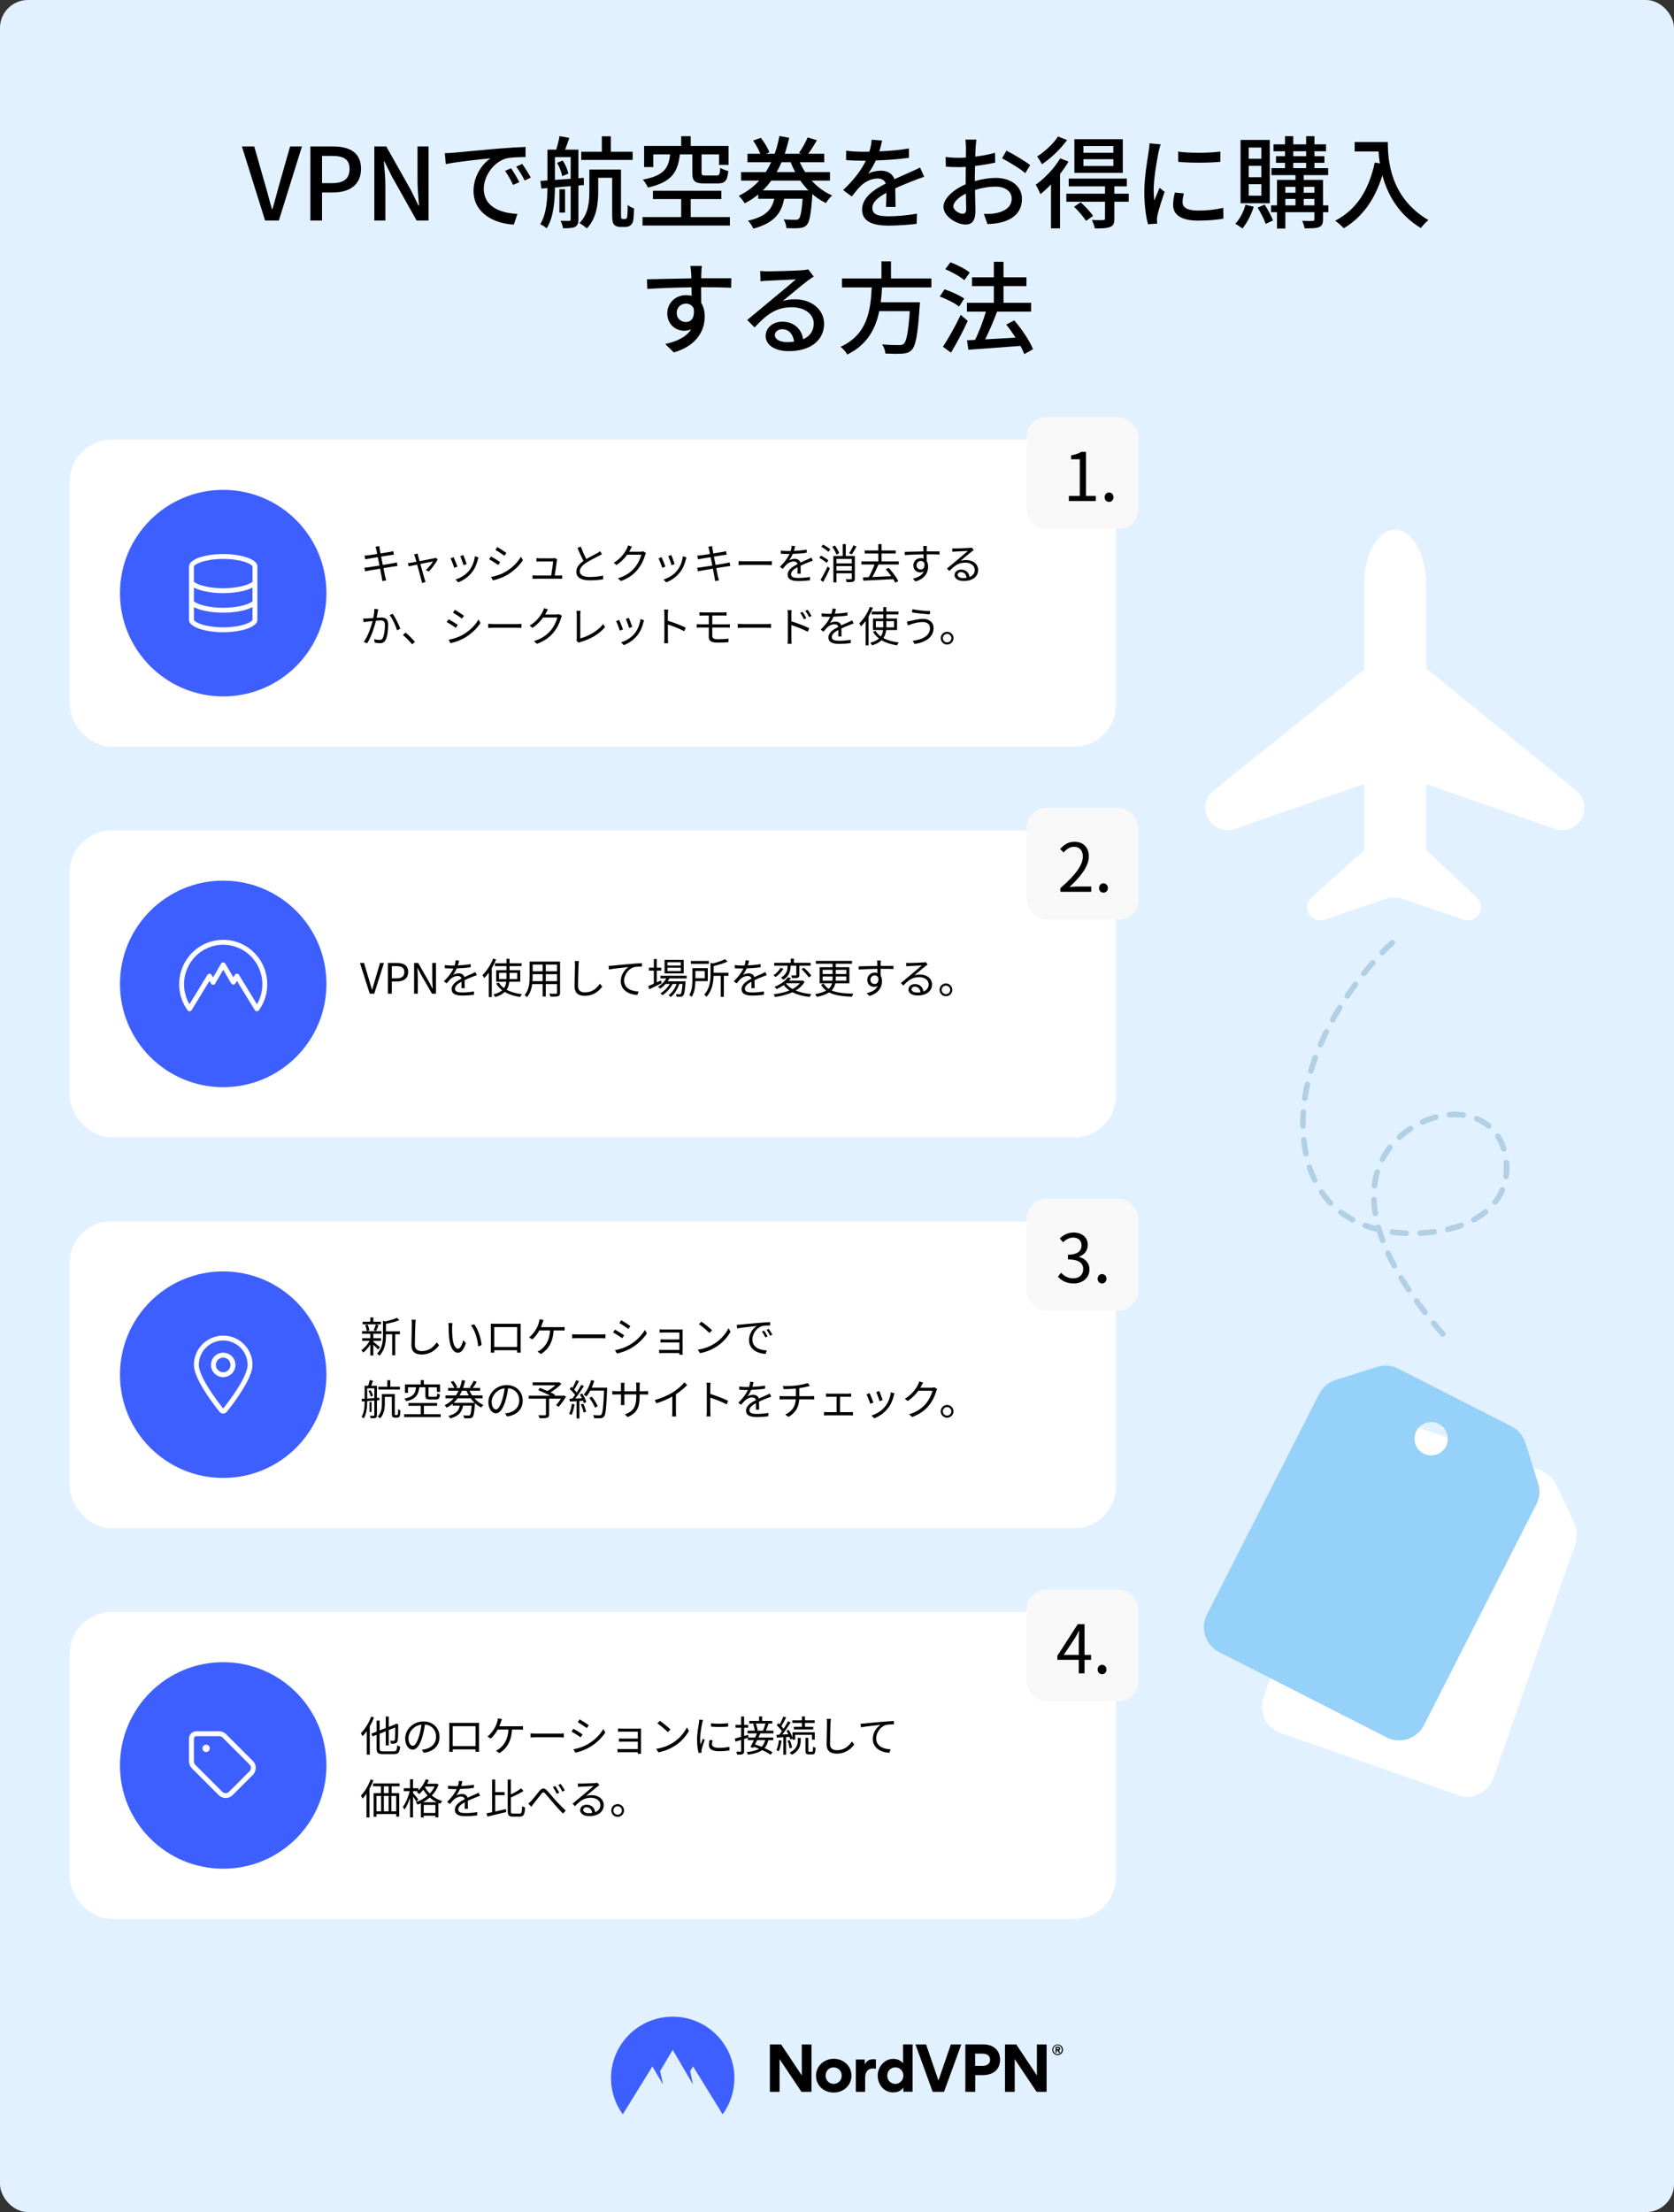 <svg fill="none" height="1585" viewBox="0 0 1200 1585" width="1200" xmlns="http://www.w3.org/2000/svg"><rect x="0" y="0" width="1200" height="1585" fill="#333333" stroke="none"/><rect fill="#e2f1ff" height="1585" rx="20" width="1200"/><path d="M190.032 158 173.4 104.936H182.256L190.104 132.44C191.904 138.488 193.128 143.672 194.928 149.792H195.288C197.16 143.672 198.384 138.488 200.112 132.44L207.96 104.936H216.456L199.896 158H190.032ZM222.501 158V104.936H238.557C250.365 104.936 258.789 109.04 258.789 120.992 258.789 132.584 250.365 137.912 238.845 137.912H230.853V158H222.501ZM230.853 131.216H238.053C246.549 131.216 250.581 127.976 250.581 120.992 250.581 114.008 246.189 111.704 237.765 111.704H230.853V131.216ZM268.34 158V104.936H276.908L294.476 136.112 300.02 147.344H300.38C299.948 141.872 299.3 135.464 299.3 129.704V104.936H307.22V158H298.652L281.084 126.752 275.54 115.664H275.18C275.612 121.136 276.26 127.256 276.26 133.016V158H268.34ZM318.854 109.76C321.59 109.688 324.11 109.544 325.55 109.4 330.806 108.896 343.622 107.672 356.87 106.52 364.574 105.872 371.774 105.44 376.742 105.296V112.568C372.71 112.568 366.446 112.64 362.702 113.576 353.126 116.456 346.79 126.752 346.79 135.248 346.79 148.352 359.03 152.744 370.91 153.248L368.318 160.952C354.206 160.232 339.446 152.672 339.446 136.832 339.446 125.96 345.854 117.248 351.686 113.432 344.414 114.152 327.638 115.88 319.574 117.608L318.854 109.76ZM366.374 120.56C368.102 123.08 370.766 127.472 372.278 130.496L367.814 132.512C366.086 128.84 364.214 125.528 362.054 122.432L366.374 120.56ZM374.366 117.464C376.094 119.912 378.902 124.232 380.486 127.256L376.094 129.344C374.222 125.672 372.35 122.504 370.046 119.408L374.366 117.464ZM453.508 108.752V114.584H416.644V108.752H431.404V97.664H437.884V108.752H453.508ZM399.364 116.672 403.396 115.016C405.268 117.824 406.924 121.784 407.428 124.376L403.036 126.248C402.532 123.584 401.092 119.624 399.364 116.672ZM397.78 128.912 409.084 128.12V112.568H397.78V128.912ZM418.588 132.584 414.628 132.944V157.208C414.628 159.944 414.052 161.6 412.252 162.536 410.452 163.472 407.788 163.544 403.612 163.544 403.396 162.104 402.604 159.584 401.812 158.216 404.62 158.288 407.212 158.288 408.004 158.288 408.796 158.288 409.084 158 409.084 157.064V133.376L397.78 134.384C397.708 143.6 396.916 155.84 391.876 163.616 390.94 162.68 388.636 161.24 387.268 160.664 391.732 153.32 392.38 143.168 392.452 134.744L388.06 135.104 387.412 129.632 392.452 129.272V107.24H398.716C399.652 104.216 400.66 100.328 401.092 97.52L408.148 98.816C407.14 101.696 406.06 104.72 405.124 107.24H414.628V127.688L418.444 127.4 418.588 132.584ZM405.052 135.608V152.312H401.02V135.608H405.052ZM446.452 156.92H447.892C448.396 156.92 448.9 156.776 449.116 156.56 449.404 156.272 449.548 155.696 449.692 154.544 449.836 153.176 449.908 150.44 449.98 146.84 451.132 147.92 453.004 148.856 454.516 149.36 454.444 152.672 454.156 156.776 453.868 158.36 453.436 159.872 452.788 160.88 451.78 161.6 450.844 162.32 449.476 162.608 448.108 162.608H444.652C443.14 162.608 441.412 162.176 440.332 161.096 439.252 159.944 438.82 158.576 438.82 153.464V127.4H428.812V137.552C428.812 145.76 427.588 156.704 420.676 163.616 419.524 162.608 416.86 160.592 415.348 159.872 421.828 153.464 422.476 144.536 422.476 137.408V121.496H445.156V153.608C445.156 155.336 445.228 156.272 445.444 156.56 445.732 156.776 446.02 156.92 446.452 156.92ZM496.291 110.624H487.363C485.923 123.008 481.891 130.496 464.395 134.384 463.819 132.656 462.091 130.064 460.795 128.696 476.275 125.816 479.299 120.272 480.379 110.624H468.283V119.696H461.731V104.576H488.299V97.592H495.139V104.576H522.283V118.184H515.443V110.624H502.915V123.656C502.915 125.456 503.347 125.744 505.723 125.744H513.715C515.659 125.744 516.091 124.952 516.307 120.272 517.675 121.136 520.339 122.144 522.067 122.576 521.419 129.632 519.619 131.432 514.435 131.432H504.859C497.875 131.432 496.291 129.704 496.291 123.728V110.624ZM495.139 155.552H523.219V161.6H460.579V155.552H488.299V142.664H468.067V136.688H517.099V142.664H495.139V155.552ZM546.849 136.4H579.465C577.377 134.24 575.505 131.936 573.705 129.416H552.897C551.097 131.864 549.081 134.24 546.849 136.4ZM566.793 116.24H560.241C559.161 118.688 558.081 120.992 556.785 123.296H570.033C568.809 121.064 567.729 118.688 566.793 116.24ZM594.945 129.416H581.841C586.017 134.024 590.985 137.696 596.529 140.072 595.017 141.296 593.073 143.816 592.065 145.472 588.537 143.816 585.297 141.656 582.345 139.064V139.136C581.409 153.176 580.329 159.008 578.385 161.096 576.945 162.68 575.433 163.184 573.201 163.4 571.257 163.616 567.585 163.616 563.769 163.472 563.625 161.528 562.833 158.936 561.753 157.208 565.281 157.496 568.665 157.496 570.033 157.496 571.329 157.496 571.977 157.424 572.625 156.776 573.777 155.696 574.641 151.664 575.361 142.448H562.113C560.169 152.6 555.201 159.728 540.009 163.832 539.361 162.176 537.561 159.44 536.193 158.144 549.297 155.192 553.329 149.864 555.057 142.448H543.537V139.352C540.657 141.728 537.417 143.888 533.817 145.688 532.953 144.104 530.937 141.584 529.569 140.288 535.473 137.48 540.297 133.736 544.257 129.416H531.225V123.296H548.937C550.377 121.064 551.673 118.688 552.825 116.24H535.833V110.192H545.049C543.969 107.384 541.881 103.64 539.865 100.76L545.409 98.744C547.857 101.912 550.521 106.304 551.529 109.184L548.937 110.192H555.345C556.785 106.088 557.865 101.84 558.729 97.448L565.713 98.744C564.849 102.632 563.769 106.52 562.545 110.192H574.497L572.769 109.616C574.929 106.52 577.593 101.84 578.961 98.456L585.585 100.472C583.641 103.928 581.409 107.456 579.393 110.192H590.841V116.24H573.345C574.425 118.688 575.721 121.064 577.161 123.296H594.945V129.416ZM632.327 100.688C631.895 102.704 631.319 105.368 630.383 108.464 637.439 108.176 644.999 107.528 651.551 106.376V113.072C644.495 114.08 635.639 114.728 627.863 114.944 626.279 118.328 624.335 121.712 622.319 124.448 624.695 123.08 628.727 122.288 631.535 122.288 636.071 122.288 639.815 124.376 641.183 128.408 645.647 126.32 649.319 124.808 652.703 123.224 655.151 122.144 657.239 121.208 659.543 120.056L662.495 126.68C660.407 127.328 657.311 128.48 655.151 129.344 651.479 130.784 646.799 132.656 641.759 134.96 641.831 139.064 641.903 144.824 641.975 148.28H635.135C635.279 145.76 635.351 141.656 635.423 138.128 629.231 141.512 625.343 144.824 625.343 149.072 625.343 153.968 630.023 154.976 637.295 154.976 643.127 154.976 650.975 154.256 657.311 153.104L657.095 160.376C651.911 161.024 643.559 161.672 637.079 161.672 626.351 161.672 617.999 159.152 617.999 150.224 617.999 141.368 626.639 135.752 634.991 131.504 634.055 128.984 631.751 127.904 629.087 127.904 624.695 127.904 620.159 130.208 617.135 133.088 615.047 135.104 612.959 137.768 610.583 140.792L604.391 136.184C612.815 128.264 617.711 121.28 620.663 115.16 619.943 115.16 619.223 115.16 618.575 115.16 615.551 115.16 610.583 115.016 606.551 114.728V107.96C610.367 108.536 615.479 108.752 618.935 108.752 620.303 108.752 621.743 108.752 623.183 108.68 624.119 105.728 624.695 102.704 624.839 100.112L632.327 100.688ZM699.95 100.04C699.734 101.408 699.518 103.856 699.374 105.584 699.302 107.312 699.23 109.616 699.086 112.208 704.126 111.632 709.31 110.624 713.27 109.472L713.414 116.528C709.238 117.464 703.91 118.328 698.942 118.904 698.87 121.784 698.798 124.664 698.798 127.256 698.798 128.048 698.798 128.912 698.798 129.776 704.054 128.264 709.382 127.472 713.774 127.472 724.502 127.472 732.566 133.232 732.566 142.448 732.566 151.016 727.598 156.992 717.014 159.512 713.774 160.232 710.534 160.448 707.87 160.592L705.278 153.248C708.158 153.32 711.254 153.32 713.918 152.744 719.966 151.592 725.222 148.424 725.222 142.376 725.222 136.832 720.254 133.736 713.702 133.736 708.662 133.736 703.694 134.6 698.942 136.112 699.014 142.088 699.23 148.136 699.23 151.016 699.23 158.648 696.422 160.88 692.174 160.88 685.91 160.88 676.334 155.12 676.334 148.208 676.334 142.088 683.75 135.68 692.246 132.008 692.246 130.496 692.246 128.984 692.246 127.544 692.246 125.024 692.246 122.288 692.318 119.552 690.518 119.696 688.934 119.768 687.566 119.768 683.174 119.768 680.438 119.624 678.062 119.408L677.846 112.496C681.95 113 684.758 113.072 687.422 113.072 688.934 113.072 690.59 113 692.39 112.856 692.39 109.616 692.462 107.024 692.462 105.728 692.462 104.216 692.246 101.336 692.03 100.04H699.95ZM721.478 107.96C726.806 110.624 734.87 115.52 738.47 118.328L734.942 124.088C731.486 120.92 722.846 115.808 718.31 113.432L721.478 107.96ZM683.39 147.848C683.39 150.728 687.71 153.176 690.158 153.176 691.598 153.176 692.606 152.24 692.606 149.864 692.606 147.56 692.462 143.384 692.39 138.704 687.134 141.296 683.39 144.968 683.39 147.848ZM798.1 109.472V104.648H776.644V109.472H798.1ZM798.1 118.904V114.08H776.644V118.904H798.1ZM804.868 99.752V123.872H770.164V99.752H804.868ZM758.428 97.808 764.908 100.328C760.444 106.664 753.388 113.432 746.908 117.68 746.188 116.168 744.532 113.504 743.452 112.136 749.068 108.536 755.404 102.704 758.428 97.808ZM760.012 113.432 765.916 115.808C764.26 118.76 762.1 121.784 759.868 124.736V163.616H753.388V132.152C750.94 134.816 748.276 137.12 745.828 139.136 745.252 137.624 743.524 134.024 742.444 132.368 748.852 127.832 755.764 120.632 760.012 113.432ZM769.948 148.136 774.7 144.968C777.868 147.848 781.756 151.952 783.556 154.688L778.516 158.288C776.86 155.552 773.116 151.232 769.948 148.136ZM809.116 138.776V144.536H798.82V156.704C798.82 160.016 798.172 161.672 795.796 162.608 793.42 163.616 789.964 163.688 784.852 163.688 784.492 161.888 783.556 159.368 782.692 157.64 786.292 157.784 789.748 157.784 790.756 157.712 791.836 157.64 792.124 157.424 792.124 156.56V144.536H764.404V138.776H792.124V133.52H766.132V127.976H807.748V133.52H798.82V138.776H809.116ZM844.555 108.608C852.835 109.904 867.307 109.616 874.795 108.608V115.952C866.587 116.744 852.979 116.816 844.627 115.952L844.555 108.608ZM848.659 138.56C848.011 141.08 847.723 143.024 847.723 144.968 847.723 148.208 850.243 150.872 858.955 150.872 865.435 150.872 870.835 150.296 876.883 148.928L877.027 156.632C872.491 157.496 866.515 158.072 858.811 158.072 846.571 158.072 840.955 153.824 840.955 146.84 840.955 144.248 841.315 141.512 842.179 137.984L848.659 138.56ZM832.027 103.424C831.523 104.72 830.803 107.6 830.515 108.896 829.291 114.8 826.987 128.336 826.987 136.04 826.987 138.56 827.131 141.08 827.419 143.744 828.643 140.792 830.083 137.264 831.235 134.6L834.835 137.48C832.963 142.952 830.443 150.656 829.723 154.256 829.507 155.264 829.291 156.776 829.363 157.568 829.363 158.288 829.435 159.368 829.507 160.232L822.955 160.664C821.515 155.624 820.291 147.128 820.291 137.408 820.291 126.68 822.595 114.44 823.387 108.68 823.675 106.88 823.963 104.648 824.035 102.704L832.027 103.424ZM904.185 113.72V105.728H895.113V113.72H904.185ZM904.185 126.968V118.832H895.113V126.968H904.185ZM904.185 140.216V132.008H895.113V140.216H904.185ZM910.233 100.256V145.616H889.281V100.256H910.233ZM892.809 146.696 898.713 148.136C896.913 154.04 893.817 159.944 890.577 163.76 889.425 162.752 886.905 161.096 885.537 160.304 888.777 156.92 891.441 151.88 892.809 146.696ZM901.521 148.784 906.561 146.624C908.865 150.152 911.385 154.832 912.537 157.928L907.281 160.448C906.345 157.352 903.753 152.384 901.521 148.784ZM934.569 147.128H942.201V142.52H934.569V147.128ZM921.393 142.52V147.128H928.665V142.52H921.393ZM928.665 133.88H921.393V138.128H928.665V133.88ZM942.201 133.88H934.569V138.128H942.201V133.88ZM927.081 116.672V120.488H936.297V116.672H927.081ZM927.081 108.392V111.92H936.297V108.392H927.081ZM952.209 147.128V152.024H948.393V157.208C948.393 160.16 947.745 161.744 945.657 162.68 943.497 163.616 940.185 163.616 935.217 163.616 935.001 162.104 934.209 159.728 933.417 158.216 936.729 158.36 940.041 158.36 940.977 158.288 941.985 158.288 942.201 158 942.201 157.136V152.024H921.393V163.76H915.417V152.024H911.169V147.128H915.417V128.912H928.665V125.456H911.457V120.488H921.177V116.672H914.697V111.92H921.177V108.392H912.897V103.424H921.177V97.592H927.081V103.424H936.297V97.592H942.273V103.424H950.553V108.392H942.273V111.92H949.401V116.672H942.273V120.488H952.065V125.456H934.569V128.912H948.393V147.128H952.209ZM971.088 101.768H994.848C994.848 114.8 996.504 141.512 1023.94 157.712 1022.42 158.864 1019.69 161.744 1018.54 163.4 1002.19 153.536 994.488 138.848 990.96 125.6 985.632 142.952 976.632 155.552 963.312 163.544 962.016 162.176 958.92 159.368 957.12 158.144 972.6 150.152 981.312 135.968 985.488 116.456L989.16 117.104C988.656 114.08 988.368 111.128 988.224 108.536H971.088V101.768ZM503.174 190.544C502.958 191.48 502.742 194.792 502.742 195.8 502.67 196.664 502.67 197.96 502.67 199.4H524.27L524.126 206.168C519.878 205.952 513.038 205.808 502.598 205.808 502.67 209.696 502.67 213.872 502.67 217.112 504.326 219.704 505.19 223.016 505.19 226.688 505.19 236.264 500.078 247.568 483.014 252.536L476.894 246.488C485.39 244.616 492.014 241.448 495.47 235.904 494.03 236.624 492.302 236.984 490.43 236.984 484.598 236.984 478.334 232.664 478.334 224.456 478.334 216.896 484.454 211.496 491.726 211.496 493.166 211.496 494.534 211.64 495.758 212 495.758 210.128 495.686 207.968 495.686 205.88 484.742 206.024 472.934 206.456 464.006 207.032L463.79 200.12C471.926 199.976 485.318 199.616 495.614 199.472 495.542 197.888 495.542 196.664 495.47 195.8 495.254 193.496 495.038 191.264 494.894 190.544H503.174ZM485.102 224.312C485.102 228.272 488.198 230.72 491.654 230.72 495.398 230.72 498.206 227.768 497.27 221 496.118 218.624 494.03 217.544 491.654 217.544 488.342 217.544 485.102 219.992 485.102 224.312ZM555.461 240.008C555.461 243.176 558.989 245.12 564.101 245.12 565.901 245.12 567.629 245.048 569.213 244.832 568.637 239.576 565.469 235.904 560.717 235.904 557.693 235.904 555.461 237.848 555.461 240.008ZM544.949 194.144C546.749 194.36 548.981 194.432 550.709 194.432 554.453 194.432 570.869 194 574.757 193.64 577.277 193.424 578.573 193.28 579.365 192.992L583.325 198.176C581.813 199.112 580.301 200.12 578.789 201.272 575.117 204.008 566.261 211.496 561.149 215.672 564.029 214.808 566.909 214.448 569.789 214.448 581.813 214.448 590.741 221.864 590.741 231.944 590.741 243.392 581.597 251.6 565.397 251.6 555.461 251.6 548.837 247.208 548.837 240.656 548.837 235.328 553.589 230.504 560.717 230.504 569.645 230.504 574.757 236.264 575.693 243.104 580.661 240.944 583.325 237.056 583.325 231.8 583.325 225.032 576.701 220.136 567.701 220.136 556.181 220.136 549.413 225.536 540.917 234.608L535.661 229.28C541.277 224.672 550.277 217.112 554.525 213.584 558.557 210.272 566.909 203.36 570.509 200.192 566.693 200.336 554.237 200.912 550.493 201.128 548.693 201.2 546.821 201.344 545.165 201.56L544.949 194.144ZM667.651 205.952H632.299C632.083 209.48 631.795 213.08 631.363 216.608H659.443C659.443 216.608 659.371 218.696 659.227 219.704 657.931 239.72 656.419 247.712 653.611 250.664 651.739 252.68 649.795 253.184 646.843 253.4 644.251 253.616 639.499 253.544 634.675 253.328 634.603 251.384 633.667 248.648 632.371 246.776 637.339 247.208 642.379 247.28 644.395 247.28 645.979 247.28 646.915 247.136 647.851 246.344 649.795 244.688 651.163 237.92 652.171 222.944H630.283C627.691 235.4 621.859 246.92 607.387 254.048 606.379 252.248 604.363 249.8 602.563 248.504 622.147 239.504 624.091 221.936 624.883 205.952H603.571V199.544H631.867V187.304H638.707V199.544H667.651V205.952ZM695.17 195.296 691.282 200.768C688.402 198.248 682.426 194.864 677.602 192.92L681.274 187.952C686.098 189.68 692.074 192.776 695.17 195.296ZM691.21 213.944 687.538 219.632C684.586 217.328 678.538 214.16 673.642 212.504L677.098 207.32C681.922 208.904 688.042 211.712 691.21 213.944ZM688.69 225.608 693.73 229.928C690.274 237.488 685.738 245.984 681.706 252.68L675.946 248.432C679.618 242.888 684.802 233.816 688.69 225.608ZM740.53 250.232 734.266 253.76C733.618 252.032 732.682 250.016 731.53 247.856 718.066 248.936 703.954 249.872 694.162 250.592L693.226 243.824 698.986 243.536C701.866 237.704 704.818 229.784 706.762 223.304H693.154V216.968H712.45V205.016H696.754V198.68H712.45V187.592H719.362V198.68H735.778V205.016H719.362V216.968H739.162V223.304H714.754C712.306 229.856 709.138 237.272 706.186 243.176 712.954 242.816 720.514 242.384 728.002 241.952 725.914 238.64 723.61 235.4 721.306 232.592L727.066 229.568C732.466 235.832 738.226 244.4 740.53 250.232Z" fill="#000000"/><rect fill="#ffffff" height="220" rx="30" width="750" x="50" y="595"/><circle cx="160" cy="705" fill="#3e5fff" r="74"/><rect fill="#f8f8f8" height="80" rx="14" width="80" x="736" y="579"/><path d="M760.112 639V636.408C771.152 626.76 776.24 619.752 776.24 613.704 776.24 609.672 774.128 606.744 769.76 606.744 766.88 606.744 764.384 608.52 762.464 610.824L759.92 608.328C762.8 605.208 765.824 603.144 770.288 603.144 776.576 603.144 780.512 607.272 780.512 613.56 780.512 620.568 774.992 627.72 766.736 635.544 768.56 635.4 770.72 635.208 772.496 635.208H782.24V639H760.112ZM791.009 639.624C789.281 639.624 787.841 638.28 787.841 636.312 787.841 634.296 789.281 632.904 791.009 632.904 792.737 632.904 794.177 634.296 794.177 636.312 794.177 638.28 792.737 639.624 791.009 639.624Z" fill="#000000"/><path clip-rule="evenodd" d="M160.003 676.921C144.517 676.921 131.94 689.581 131.94 705.229L131.94 705.232C131.93 710.293 133.276 715.248 135.814 719.589L148.678 698.529C149 698.001 149.576 697.682 150.194 697.689 150.812 697.696 151.381 698.028 151.691 698.563L152.751 700.389 158.486 690.477C158.798 689.936 159.374 689.603 159.998 689.601 160.623 689.599 161.201 689.93 161.516 690.468L167.275 700.293 168.314 698.535C168.628 698.005 169.196 697.679 169.811 697.674 170.427 697.67 171 697.989 171.32 698.514L184.193 719.589C186.731 715.248 188.077 710.293 188.067 705.232L188.067 705.229C188.067 689.581 175.49 676.921 160.003 676.921ZM128.432 705.227C128.433 687.671 142.554 673.413 160.003 673.413 177.453 673.413 191.574 687.671 191.574 705.228 191.587 711.929 189.485 718.463 185.568 723.9 185.225 724.376 184.665 724.649 184.078 724.627 183.491 724.605 182.955 724.29 182.649 723.789L169.848 702.832 168.777 704.642C168.461 705.177 167.886 705.504 167.264 705.503 166.643 705.502 166.069 705.172 165.755 704.636L160.013 694.84 154.271 704.765C153.958 705.307 153.38 705.64 152.755 705.641 152.129 705.641 151.551 705.308 151.237 704.767L150.136 702.87 137.358 723.789C137.052 724.29 136.515 724.605 135.928 724.627 135.341 724.649 134.782 724.376 134.439 723.9 130.522 718.463 128.42 711.928 128.432 705.227Z" fill="#ffffff" fill-rule="evenodd"/><path d="M265.05 712 258.03 689.98H260.94L264.51 701.92C265.29 704.5 265.8 706.6 266.64 709.18H266.76C267.57 706.6 268.11 704.5 268.89 701.92L272.43 689.98H275.25L268.26 712H265.05ZM278.076 712V689.98H284.376C289.296 689.98 292.596 691.66 292.596 696.46 292.596 701.11 289.326 703.27 284.496 703.27H280.866V712H278.076ZM280.866 701.02H284.136C288.006 701.02 289.836 699.61 289.836 696.46 289.836 693.28 287.886 692.26 284.016 692.26H280.866V701.02ZM296.851 712V689.98H299.731L307.741 703.87 310.081 708.4H310.231C310.081 706.18 309.871 703.72 309.871 701.44V689.98H312.511V712H309.661L301.651 698.11 299.281 693.58H299.161C299.281 695.8 299.491 698.14 299.491 700.45V712H296.851ZM329.121 688.27C328.941 689.17 328.701 690.34 328.251 691.75 331.311 691.6 334.581 691.33 337.401 690.82L337.371 693.04C334.401 693.52 330.681 693.76 327.411 693.88 326.721 695.47 325.731 697.18 324.711 698.53 325.851 697.81 327.591 697.42 328.881 697.42 330.831 697.42 332.421 698.38 332.901 700.12 334.941 699.13 336.771 698.41 338.331 697.69 339.231 697.3 339.951 696.97 340.791 696.52L341.781 698.77C341.001 698.98 339.921 699.4 339.111 699.73 337.431 700.36 335.301 701.23 333.021 702.31 333.051 704.05 333.081 706.6 333.111 708.07H330.801C330.861 706.93 330.891 704.98 330.891 703.39 328.101 704.86 326.151 706.45 326.151 708.43 326.151 710.77 328.491 711.13 331.581 711.13 333.921 711.13 337.131 710.86 339.771 710.41L339.711 712.81C337.431 713.11 334.101 713.35 331.491 713.35 327.201 713.35 323.751 712.42 323.751 708.76 323.751 705.22 327.321 703 330.831 701.17 330.531 699.88 329.451 699.31 328.101 699.31 326.211 699.31 324.291 700.24 322.941 701.5 322.071 702.31 321.231 703.42 320.211 704.62L318.171 703.12C321.951 699.46 323.961 696.37 325.101 693.94 324.651 693.94 324.201 693.94 323.781 693.94 322.491 693.94 320.511 693.88 318.861 693.76V691.51C320.451 691.72 322.551 691.84 323.931 691.84 324.561 691.84 325.251 691.84 325.911 691.81 326.331 690.52 326.601 689.17 326.661 688.06L329.121 688.27ZM353.511 686.83 355.611 687.49C354.771 689.59 353.691 691.72 352.521 693.73V714.43H350.391V696.94C349.341 698.41 348.201 699.73 347.091 700.84 346.881 700.33 346.251 699.16 345.831 698.68 348.861 695.83 351.771 691.36 353.511 686.83ZM357.741 701.53H363.051C363.081 701.08 363.081 700.63 363.081 700.18V697.09H357.741V701.53ZM370.791 697.09H365.271V700.18C365.271 700.63 365.271 701.08 365.241 701.53H370.791V697.09ZM372.921 703.42H365.121C364.881 705.49 364.341 707.44 363.141 709.18 366.141 710.83 369.921 711.85 374.181 712.36 373.701 712.84 373.161 713.71 372.861 714.37 368.631 713.74 364.881 712.57 361.821 710.74 360.321 712.21 358.161 713.47 355.041 714.4 354.801 713.92 354.171 712.99 353.691 712.54 356.631 711.79 358.611 710.77 360.021 709.51 358.251 708.19 356.781 706.57 355.671 704.65L357.531 704.05C358.431 705.61 359.721 706.93 361.311 708.04 362.271 706.66 362.721 705.07 362.931 703.42H355.671V695.2H363.081V692.26H354.801V690.22H363.081V687.04H365.271V690.22H373.911V692.26H365.271V695.2H372.921V703.42ZM391.221 703.03H399.291V698.05H391.221V703.03ZM381.711 703.03H389.001V698.05H381.831V699.82C381.831 700.81 381.801 701.92 381.711 703.03ZM389.001 691.15H381.831V695.95H389.001V691.15ZM399.291 695.95V691.15H391.221V695.95H399.291ZM401.481 689.02V711.28C401.481 712.72 401.091 713.38 400.131 713.77 399.111 714.13 397.371 714.16 394.551 714.13 394.461 713.53 394.101 712.57 393.801 711.97 395.901 712.06 397.941 712.03 398.481 712.03 399.081 712 399.291 711.82 399.291 711.25V705.16H391.221V714.01H389.001V705.16H381.501C381.051 708.49 380.031 711.91 377.751 714.46 377.421 714.01 376.521 713.26 376.041 712.99 379.341 709.27 379.641 703.99 379.641 699.82V689.02H401.481ZM414.981 688.63C414.831 689.62 414.741 690.67 414.711 691.66 414.561 695.05 414.351 702.13 414.351 706.6 414.351 709.9 416.421 711.07 419.271 711.07 424.761 711.07 427.851 707.98 430.011 704.86L431.721 706.9C429.651 709.75 425.781 713.53 419.181 713.53 414.861 713.53 411.891 711.73 411.891 706.84 411.891 702.4 412.191 694.81 412.191 691.66 412.191 690.55 412.131 689.47 411.951 688.6L414.981 688.63ZM436.243 692.08C437.383 692.05 438.343 691.99 438.913 691.93 440.863 691.72 446.533 691.15 452.053 690.7 455.323 690.4 458.143 690.25 460.153 690.16V692.56C458.443 692.56 455.803 692.59 454.273 693.04 450.013 694.42 447.403 698.98 447.403 702.52 447.403 708.4 452.863 710.26 457.753 710.44L456.883 712.93C451.333 712.72 445.003 709.75 445.003 703.06 445.003 698.38 447.853 694.57 450.613 692.92 447.403 693.28 439.753 694 436.513 694.69L436.243 692.08ZM488.023 691.84V689.47H478.423V691.84H488.023ZM488.023 695.8V693.4H478.423V695.8H488.023ZM490.093 687.79V697.48H476.383V687.79H490.093ZM473.833 702.52 474.313 704.5C471.283 706.03 468.013 707.62 465.493 708.82L464.623 706.63C465.763 706.15 467.173 705.55 468.703 704.86V695.47H465.193V693.37H468.703V687.13H470.773V693.37H474.013V695.47H470.773V703.9L473.833 702.52ZM492.223 701.05H479.893C479.503 701.77 479.083 702.49 478.603 703.15H491.503C491.503 703.15 491.473 703.75 491.413 704.05 490.963 710.23 490.483 712.57 489.643 713.44 489.193 713.95 488.653 714.1 487.963 714.19 487.303 714.22 486.193 714.22 484.993 714.16 484.993 713.62 484.783 712.81 484.483 712.36 485.593 712.45 486.583 712.48 487.033 712.48 487.453 712.48 487.723 712.45 487.933 712.15 488.443 711.61 488.893 709.72 489.283 705.01H486.943C485.743 708.58 483.403 712.45 480.823 714.4 480.463 713.95 479.773 713.44 479.233 713.11 481.663 711.49 483.853 708.25 485.083 705.01H482.173C480.583 708.1 477.643 711.37 474.883 713.11 474.553 712.63 473.953 712.09 473.413 711.73 475.903 710.38 478.543 707.68 480.163 705.01H477.133C475.933 706.36 474.583 707.53 473.233 708.43 472.933 708.07 472.153 707.35 471.703 707.05 474.073 705.64 476.233 703.51 477.643 701.05H473.443V699.16H492.223V701.05ZM508.123 688.57V690.58H495.283V688.57H508.123ZM505.213 695.74H498.493V700.96H505.213V695.74ZM507.373 703H498.493C498.403 706.63 497.893 711.19 495.823 714.31 495.493 713.95 494.563 713.23 494.113 712.96 496.153 709.72 496.363 705.16 496.363 701.77V693.7H507.373V703ZM522.193 697.03V699.19H518.893V714.28H516.673V699.19H511.513C511.393 703.87 510.493 709.9 506.443 714.22 506.113 713.74 505.333 712.99 504.793 712.72 508.933 708.31 509.353 702.34 509.353 697.81V689.86L511.123 690.31C514.303 689.5 517.663 688.39 519.613 687.28L521.593 688.93C518.893 690.25 515.053 691.39 511.543 692.23V697.03H522.193ZM536.953 688.27C536.773 689.17 536.533 690.34 536.083 691.75 539.143 691.6 542.413 691.33 545.233 690.82L545.203 693.04C542.233 693.52 538.513 693.76 535.243 693.88 534.553 695.47 533.563 697.18 532.543 698.53 533.683 697.81 535.423 697.42 536.713 697.42 538.663 697.42 540.253 698.38 540.733 700.12 542.773 699.13 544.603 698.41 546.163 697.69 547.063 697.3 547.783 696.97 548.623 696.52L549.613 698.77C548.833 698.98 547.753 699.4 546.943 699.73 545.263 700.36 543.133 701.23 540.853 702.31 540.883 704.05 540.913 706.6 540.943 708.07H538.633C538.693 706.93 538.723 704.98 538.723 703.39 535.933 704.86 533.983 706.45 533.983 708.43 533.983 710.77 536.323 711.13 539.413 711.13 541.753 711.13 544.963 710.86 547.603 710.41L547.543 712.81C545.263 713.11 541.933 713.35 539.323 713.35 535.033 713.35 531.583 712.42 531.583 708.76 531.583 705.22 535.153 703 538.663 701.17 538.363 699.88 537.283 699.31 535.933 699.31 534.043 699.31 532.123 700.24 530.773 701.5 529.903 702.31 529.063 703.42 528.043 704.62L526.003 703.12C529.783 699.46 531.793 696.37 532.933 693.94 532.483 693.94 532.033 693.94 531.613 693.94 530.323 693.94 528.343 693.88 526.693 693.76V691.51C528.283 691.72 530.383 691.84 531.763 691.84 532.393 691.84 533.083 691.84 533.743 691.81 534.163 690.52 534.433 689.17 534.493 688.06L536.953 688.27ZM564.583 692.08V691.93H554.983V689.89H566.833V686.92H569.083V689.89H581.083V691.93H572.983V698.53C572.983 699.64 572.803 700.21 571.963 700.57 571.153 700.87 569.773 700.87 567.793 700.87 567.703 700.3 567.433 699.49 567.163 698.92 568.663 698.95 569.953 698.95 570.343 698.95 570.733 698.92 570.823 698.83 570.823 698.5V691.93H566.683V692.11C566.683 695.17 566.203 699.16 561.493 702.01 561.163 701.53 560.383 700.84 559.873 700.51 564.223 697.96 564.583 694.6 564.583 692.08ZM574.543 694.39 576.253 693.37C578.203 695.08 580.513 697.51 581.593 699.16L579.733 700.33C578.743 698.68 576.463 696.19 574.543 694.39ZM559.483 693.49 561.583 694.09C560.323 696.34 558.163 698.65 555.973 700.06 555.583 699.67 554.893 699.07 554.443 698.74 556.513 697.51 558.553 695.38 559.483 693.49ZM563.593 704.47 563.413 704.65C564.583 706.21 566.173 707.56 568.153 708.67 570.283 707.53 572.113 706.15 573.433 704.47H563.593ZM575.293 702.52 576.763 703.51C575.263 706.12 573.043 708.16 570.373 709.75 573.553 711.07 577.393 711.94 581.713 712.3 581.233 712.78 580.663 713.74 580.423 714.34 575.623 713.83 571.453 712.72 568.063 710.95 564.343 712.69 559.993 713.74 555.553 714.37 555.403 713.83 554.893 712.84 554.473 712.42 558.583 711.91 562.573 711.07 565.933 709.69 564.343 708.58 562.963 707.29 561.853 705.82 560.323 706.87 558.613 707.86 556.633 708.7 556.333 708.16 555.673 707.44 555.223 707.08 559.813 705.31 563.053 702.7 564.733 700.36L567.133 700.78C566.653 701.41 566.143 702.01 565.573 702.61H574.873L575.293 702.52ZM589.693 702.7H596.773C596.833 702.1 596.833 701.47 596.833 700.87V699.67H589.693V702.7ZM589.693 694.9V697.9H596.833V694.9H589.693ZM606.673 694.9H599.113V697.9H606.673V694.9ZM606.673 702.7V699.67H599.113V700.9C599.113 701.5 599.083 702.13 599.053 702.7H606.673ZM608.863 704.56H598.783C598.423 706.42 597.613 708.13 596.113 709.66 599.893 711.37 605.053 711.82 611.713 712 611.323 712.54 610.903 713.47 610.783 714.19 603.853 713.89 598.393 713.23 594.313 711.07 592.303 712.39 589.513 713.5 585.613 714.31 585.373 713.8 584.773 712.87 584.293 712.36 587.863 711.67 590.413 710.83 592.243 709.78 590.803 708.67 589.573 707.29 588.553 705.55L590.413 704.8C591.433 706.36 592.633 707.59 594.043 708.52 595.423 707.35 596.113 706 596.473 704.56H587.563V693.04H596.833V690.52H584.833V688.51H610.753V690.52H599.113V693.04H608.863V704.56ZM631.423 688.24C631.363 688.57 631.303 689.74 631.273 690.13 631.273 690.58 631.243 691.27 631.243 692.08 631.393 692.08 631.543 692.08 631.693 692.08 635.353 692.08 639.043 692.11 640.483 692.11L640.453 694.33C638.773 694.24 636.043 694.18 631.663 694.18 631.513 694.18 631.393 694.18 631.243 694.18 631.243 695.89 631.273 697.75 631.303 699.13 631.933 700.15 632.263 701.47 632.263 702.97 632.263 707.02 630.283 711.52 623.293 713.62L621.283 711.64C625.273 710.74 628.033 709.06 629.233 706.33 628.513 706.87 627.643 707.14 626.623 707.14 624.103 707.14 621.703 705.4 621.703 702.13 621.703 699.16 624.133 696.91 626.983 696.91 627.733 696.91 628.393 697.03 628.993 697.24 628.993 696.34 628.993 695.26 628.963 694.21 624.403 694.24 619.303 694.45 615.553 694.72L615.493 692.41C618.823 692.35 624.463 692.17 628.933 692.11 628.933 691.27 628.903 690.55 628.873 690.13 628.843 689.35 628.723 688.48 628.693 688.24H631.423ZM623.953 702.1C623.953 703.96 625.333 705.07 627.013 705.07 628.783 705.07 629.923 703.66 629.653 700.81 629.173 699.49 628.153 698.92 626.983 698.92 625.423 698.92 623.953 700.15 623.953 702.1ZM653.413 708.85C653.413 710.29 655.063 711.19 657.403 711.19 658.273 711.19 659.083 711.13 659.833 711.01 659.593 708.64 658.093 706.93 655.813 706.93 654.463 706.93 653.413 707.8 653.413 708.85ZM649.573 689.89C650.263 689.98 651.103 690.01 651.703 690.01 653.263 690.01 660.403 689.77 661.993 689.62 662.893 689.56 663.313 689.47 663.613 689.38L664.993 691.12C664.453 691.51 663.853 691.9 663.313 692.35 661.813 693.49 657.733 696.97 655.393 698.92 656.773 698.44 658.213 698.29 659.563 698.29 664.543 698.29 668.113 701.29 668.113 705.34 668.113 710.17 664.153 713.29 657.793 713.29 653.713 713.29 651.223 711.52 651.223 709.03 651.223 706.96 653.053 705.13 655.843 705.13 659.593 705.13 661.603 707.59 661.963 710.44 664.363 709.51 665.713 707.77 665.713 705.31 665.713 702.37 662.893 700.15 658.993 700.15 653.983 700.15 651.313 702.28 647.503 706.15L645.793 704.38C648.283 702.34 652.123 699.13 653.863 697.66 655.543 696.28 659.293 693.13 660.823 691.78 659.233 691.84 653.233 692.11 651.643 692.2 650.983 692.23 650.293 692.29 649.663 692.38L649.573 689.89ZM678.073 704.68C680.623 704.68 682.663 706.72 682.663 709.24 682.663 711.79 680.623 713.83 678.073 713.83 675.583 713.83 673.513 711.79 673.513 709.24 673.513 706.72 675.583 704.68 678.073 704.68ZM678.073 712.3C679.783 712.3 681.133 710.95 681.133 709.24 681.133 707.59 679.783 706.21 678.073 706.21 676.423 706.21 675.043 707.59 675.043 709.24 675.043 710.95 676.423 712.3 678.073 712.3Z" fill="#000000"/><rect fill="#ffffff" height="220" rx="30" width="750" x="50" y="315"/><circle cx="160" cy="425" fill="#3e5fff" r="74"/><rect fill="#f8f8f8" height="80" rx="14" width="80" x="736" y="299"/><path d="M766.224 359V355.352H774.048V329.096H767.808V326.312C770.928 325.736 773.184 324.92 775.104 323.768H778.464V355.352H785.52V359H766.224ZM795.009 359.624C793.281 359.624 791.841 358.28 791.841 356.312 791.841 354.296 793.281 352.904 795.009 352.904 796.737 352.904 798.177 354.296 798.177 356.312 798.177 358.28 796.737 359.624 795.009 359.624Z" fill="#000000"/><path d="M160 453C146.47 453 135.5 449.084 135.5 444.25V405.75C135.5 400.918 146.47 397 160 397 173.53 397 184.5 400.918 184.5 405.75V444.25C184.5 449.084 173.53 453 160 453ZM181 405.799C180.967 405.716 180.825 405.451 180.322 405.018 179.513 404.34 178.145 403.572 176.144 402.859 172.184 401.443 166.475 400.5 160 400.5 153.525 400.5 147.816 401.443 143.853 402.859 141.855 403.572 140.486 404.34 139.684 405.018 139.17 405.451 139.032 405.716 139 405.799V416.917C140.583 418.077 143.145 419.181 146.536 420.013 150.32 420.942 154.87 421.5 160 421.5 165.031 421.5 169.68 420.942 173.464 420.013 176.855 419.181 179.414 418.077 181 416.917V405.799ZM181 421.008C179.119 421.981 176.833 422.791 174.306 423.414 170.205 424.42 165.272 425 160 425 154.728 425 149.795 424.42 145.696 423.414 143.168 422.791 140.879 421.981 139 421.008V430.917C140.583 432.077 143.145 433.181 146.536 434.013 150.32 434.942 154.87 435.5 160 435.5 165.031 435.5 169.68 434.942 173.464 434.013 176.855 433.181 179.414 432.077 181 430.917V421.008ZM139.684 444.983C140.486 445.661 141.855 446.427 143.853 447.138 147.816 448.559 153.525 449.5 160 449.5 166.475 449.5 172.184 448.559 176.144 447.138 178.145 446.427 179.513 445.661 180.322 444.983 180.825 444.545 180.967 444.283 181 444.206V435.008C179.119 435.981 176.833 436.791 174.306 437.414 170.205 438.42 165.272 439 160 439 154.728 439 149.795 438.42 145.696 437.414 143.168 436.791 140.879 435.981 139 435.008V444.206C139.032 444.283 139.17 444.545 139.684 444.983ZM181 444.184C181.011 444.174 181.011 444.174 181.011 444.174L181 444.184ZM138.996 444.184C138.993 444.174 138.992 444.174 138.991 444.174L138.996 444.184ZM138.996 405.811C138.992 405.821 138.991 405.827 138.991 405.827L138.996 405.811ZM181.011 405.827C181.011 405.827 181.011 405.821 181 405.811L181.011 405.827Z" fill="#ffffff"/><path d="M269.76 393.79C269.61 393.01 269.4 392.35 269.19 391.75L271.89 391.27C271.92 391.84 272.07 392.68 272.16 393.34 272.22 393.67 272.43 394.9 272.79 396.58 275.7 396.1 278.46 395.65 279.72 395.41 280.59 395.26 281.34 395.05 281.85 394.9L282.36 397.42C281.91 397.48 280.98 397.6 280.2 397.72 278.82 397.93 276.09 398.38 273.21 398.83 273.6 400.69 274.02 402.82 274.41 404.83 277.44 404.35 280.29 403.84 281.79 403.57 282.96 403.36 283.8 403.18 284.46 403L284.94 405.52C284.31 405.58 283.35 405.73 282.24 405.91 280.59 406.18 277.8 406.63 274.86 407.08 275.46 410.02 275.94 412.42 276.09 413.11 276.3 413.98 276.54 415 276.81 415.84L274.08 416.35C273.93 415.33 273.84 414.43 273.63 413.53 273.51 412.87 273.03 410.44 272.46 407.47 269.07 408.04 265.86 408.58 264.39 408.85 263.22 409.06 262.38 409.21 261.75 409.39L261.21 406.78C261.9 406.75 263.07 406.63 263.85 406.51 265.35 406.3 268.62 405.79 272.04 405.25 271.62 403.21 271.2 401.08 270.84 399.22 267.99 399.67 265.38 400.09 264.24 400.3 263.4 400.45 262.71 400.6 261.81 400.81L261.3 398.11C262.05 398.08 262.83 398.02 263.79 397.9 264.96 397.78 267.57 397.39 270.39 396.94 270.06 395.32 269.85 394.15 269.76 393.79ZM299.37 396.64C299.46 397.15 299.61 397.81 299.79 398.56 299.97 399.22 300.33 400.51 300.78 402.1 305.01 401.29 310.11 400.3 311.13 400.06 311.49 399.97 311.97 399.85 312.27 399.7L313.77 400.75C312.51 403.3 309.42 407.5 307.38 409.51L305.25 408.46C307.14 406.84 309.39 404.08 310.41 402.28 309.72 402.4 305.49 403.24 301.32 404.08 302.52 408.4 303.99 413.68 304.38 415 304.56 415.57 304.86 416.5 305.04 417.04L302.49 417.7C302.4 417.04 302.25 416.26 302.04 415.51 301.65 414.16 300.21 408.85 299.04 404.56 296.22 405.13 293.76 405.61 292.95 405.79L292.35 403.51C293.19 403.45 293.94 403.33 294.84 403.18 295.26 403.12 296.67 402.85 298.5 402.52 298.05 400.93 297.69 399.64 297.51 399.07 297.3 398.32 297.06 397.72 296.79 397.27L299.37 396.64ZM332.13 397.72C332.64 398.92 334.11 402.88 334.5 404.2L332.28 404.98C331.95 403.63 330.57 399.82 329.94 398.47L332.13 397.72ZM342.99 399.4C342.78 400.03 342.66 400.51 342.54 400.9 341.73 404.2 340.44 407.41 338.28 410.11 335.52 413.65 331.86 415.96 328.5 417.25L326.52 415.24C330 414.22 333.81 411.94 336.27 408.85 338.4 406.24 339.96 402.43 340.41 398.59L342.99 399.4ZM325.17 399.22C325.77 400.51 327.33 404.44 327.9 406L325.62 406.84C325.17 405.28 323.55 401.14 322.95 400.09L325.17 399.22ZM356.49 391.96C358.26 392.95 361.71 395.23 363 396.19L361.59 398.23C360.15 397.15 356.91 394.99 355.14 393.97L356.49 391.96ZM351.99 413.41C355.29 412.84 359.01 411.64 362.04 409.9 367.02 407.05 370.98 403.15 373.41 398.92L374.85 401.38C372.27 405.43 368.1 409.3 363.33 412.12 360.3 413.86 356.16 415.27 353.37 415.84L351.99 413.41ZM351.96 398.71C353.73 399.67 357.24 401.8 358.56 402.76L357.18 404.86C355.71 403.78 352.44 401.68 350.64 400.75L351.96 398.71ZM399.39 400.72C399.3 401.02 399.21 401.41 399.18 401.65 398.94 403.69 398.07 409.63 397.65 412.39H400.59C401.25 412.39 402.33 412.36 402.96 412.3V414.73C402.42 414.7 401.31 414.67 400.68 414.67H384.24C383.31 414.67 382.62 414.7 381.75 414.76V412.27C382.47 412.33 383.34 412.39 384.24 412.39H395.1C395.55 409.87 396.42 404.02 396.51 402.31H386.97C386.1 402.31 385.32 402.37 384.57 402.4V399.88C385.29 399.97 386.19 400.06 386.94 400.06H396.06C396.54 400.06 397.29 399.97 397.56 399.85L399.39 400.72ZM416.34 391.66C417.54 394.96 419.04 398.2 420.36 400.57 423.18 398.86 426.42 397.27 428.07 396.37 428.94 395.86 429.57 395.47 430.2 394.96L431.52 397.09C430.83 397.51 430.08 397.9 429.21 398.35 427.17 399.4 423.03 401.38 420.09 403.33 417.3 405.13 415.62 407.11 415.62 409.39 415.62 411.88 417.99 413.44 422.73 413.44 426 413.44 429.99 413.02 432.33 412.42V415.09C430.05 415.48 426.6 415.84 422.85 415.84 417.21 415.84 413.13 414.16 413.13 409.66 413.13 406.57 415.11 404.14 418.32 401.89 416.94 399.43 415.35 395.92 413.97 392.65L416.34 391.66ZM453.03 391.69C452.52 392.47 451.98 393.49 451.71 394.06 451.5 394.48 451.26 394.9 450.99 395.32H459.12C459.93 395.32 460.59 395.23 461.07 395.02L463.08 396.25C462.84 396.67 462.54 397.36 462.39 397.84 461.58 400.87 459.72 404.92 457.05 408.16 454.32 411.49 450.75 414.25 445.11 416.32L442.95 414.37C448.44 412.75 452.19 410.02 454.92 406.84 457.26 404.08 459.09 400.21 459.72 397.48H449.58C447.75 400 445.23 402.67 441.96 404.86L439.89 403.3C445.05 400.21 448.02 395.86 449.31 393.16 449.61 392.65 450.06 391.57 450.24 390.79L453.03 391.69ZM481.23 397.72C481.74 398.92 483.21 402.88 483.6 404.2L481.38 404.98C481.05 403.63 479.67 399.82 479.04 398.47L481.23 397.72ZM492.09 399.4C491.88 400.03 491.76 400.51 491.64 400.9 490.83 404.2 489.54 407.41 487.38 410.11 484.62 413.65 480.96 415.96 477.6 417.25L475.62 415.24C479.1 414.22 482.91 411.94 485.37 408.85 487.5 406.24 489.06 402.43 489.51 398.59L492.09 399.4ZM474.27 399.22C474.87 400.51 476.43 404.44 477 406L474.72 406.84C474.27 405.28 472.65 401.14 472.05 400.09L474.27 399.22ZM508.32 393.79C508.17 393.01 507.96 392.35 507.75 391.75L510.45 391.27C510.48 391.84 510.63 392.68 510.72 393.34 510.78 393.67 510.99 394.9 511.35 396.58 514.26 396.1 517.02 395.65 518.28 395.41 519.15 395.26 519.9 395.05 520.41 394.9L520.92 397.42C520.47 397.48 519.54 397.6 518.76 397.72 517.38 397.93 514.65 398.38 511.77 398.83 512.16 400.69 512.58 402.82 512.97 404.83 516 404.35 518.85 403.84 520.35 403.57 521.52 403.36 522.36 403.18 523.02 403L523.5 405.52C522.87 405.58 521.91 405.73 520.8 405.91 519.15 406.18 516.36 406.63 513.42 407.08 514.02 410.02 514.5 412.42 514.65 413.11 514.86 413.98 515.1 415 515.37 415.84L512.64 416.35C512.49 415.33 512.4 414.43 512.19 413.53 512.07 412.87 511.59 410.44 511.02 407.47 507.63 408.04 504.42 408.58 502.95 408.85 501.78 409.06 500.94 409.21 500.31 409.39L499.77 406.78C500.46 406.75 501.63 406.63 502.41 406.51 503.91 406.3 507.18 405.79 510.6 405.25 510.18 403.21 509.76 401.08 509.4 399.22 506.55 399.67 503.94 400.09 502.8 400.3 501.96 400.45 501.27 400.6 500.37 400.81L499.86 398.11C500.61 398.08 501.39 398.02 502.35 397.9 503.52 397.78 506.13 397.39 508.95 396.94 508.62 395.32 508.41 394.15 508.32 393.79ZM529.44 402.01C530.34 402.07 531.93 402.16 533.61 402.16H550.05C551.55 402.16 552.63 402.07 553.29 402.01V404.95C552.69 404.92 551.43 404.8 550.08 404.8H533.61C531.96 404.8 530.37 404.86 529.44 404.95V402.01ZM570 391.27C569.82 392.17 569.58 393.34 569.13 394.75 572.19 394.6 575.46 394.33 578.28 393.82L578.25 396.04C575.28 396.52 571.56 396.76 568.29 396.88 567.6 398.47 566.61 400.18 565.59 401.53 566.73 400.81 568.47 400.42 569.76 400.42 571.71 400.42 573.3 401.38 573.78 403.12 575.82 402.13 577.65 401.41 579.21 400.69 580.11 400.3 580.83 399.97 581.67 399.52L582.66 401.77C581.88 401.98 580.8 402.4 579.99 402.73 578.31 403.36 576.18 404.23 573.9 405.31 573.93 407.05 573.96 409.6 573.99 411.07H571.68C571.74 409.93 571.77 407.98 571.77 406.39 568.98 407.86 567.03 409.45 567.03 411.43 567.03 413.77 569.37 414.13 572.46 414.13 574.8 414.13 578.01 413.86 580.65 413.41L580.59 415.81C578.31 416.11 574.98 416.35 572.37 416.35 568.08 416.35 564.63 415.42 564.63 411.76 564.63 408.22 568.2 406 571.71 404.17 571.41 402.88 570.33 402.31 568.98 402.31 567.09 402.31 565.17 403.24 563.82 404.5 562.95 405.31 562.11 406.42 561.09 407.62L559.05 406.12C562.83 402.46 564.84 399.37 565.98 396.94 565.53 396.94 565.08 396.94 564.66 396.94 563.37 396.94 561.39 396.88 559.74 396.76V394.51C561.33 394.72 563.43 394.84 564.81 394.84 565.44 394.84 566.13 394.84 566.79 394.81 567.21 393.52 567.48 392.17 567.54 391.06L570 391.27ZM611.82 390.73 613.95 391.6C612.93 393.55 611.64 395.74 610.56 397.21L608.64 396.4C609.72 394.87 611.1 392.47 611.82 390.73ZM593.85 401.53 592.53 403.3C591.42 402.22 589.14 400.69 587.28 399.7L588.54 398.14C590.4 399.07 592.71 400.48 593.85 401.53ZM590.1 416.98 588.18 415.57C589.62 413.23 591.72 409.3 593.25 405.91L594.9 407.26C593.55 410.41 591.69 414.16 590.1 416.98ZM588.69 391.75 589.98 390.22C591.81 391.12 594.06 392.59 595.17 393.64L593.79 395.38C592.74 394.27 590.52 392.74 588.69 391.75ZM601.59 396.37 599.58 397.36C599.13 395.83 597.84 393.46 596.58 391.75L598.47 390.88C599.76 392.56 601.11 394.84 601.59 396.37ZM599.61 408.85H610.62V405.64H599.61V408.85ZM610.62 400.51H599.61V403.69H610.62V400.51ZM612.78 398.41V414.49C612.78 415.75 612.51 416.38 611.64 416.77 610.71 417.13 609.24 417.13 606.96 417.13 606.87 416.53 606.54 415.63 606.24 415 607.95 415.06 609.54 415.06 609.99 415.06 610.47 415.03 610.62 414.88 610.62 414.46V410.77H599.61V417.31H597.42V398.41H604.11V389.89H606.3V398.41H612.78ZM644.28 404.47H629.73C628.44 407.38 626.79 410.83 625.29 413.47 629.46 413.29 634.23 413.08 638.88 412.84 637.68 411.1 636.27 409.36 634.98 407.89L637.05 406.9C639.72 409.81 642.63 413.74 643.98 416.35L641.79 417.52C641.43 416.77 640.92 415.9 640.35 414.97 632.55 415.42 624.33 415.78 618.9 416.05L618.57 413.71C619.83 413.68 621.24 413.62 622.77 413.56 624.21 410.98 625.86 407.32 626.91 404.47H617.52V402.28H629.61V396.61H619.83V394.42H629.61V389.89H631.92V394.42H642.06V396.61H631.92V402.28H644.28V404.47ZM664.47 391.24C664.41 391.57 664.35 392.74 664.32 393.13 664.32 393.58 664.29 394.27 664.29 395.08 664.44 395.08 664.59 395.08 664.74 395.08 668.4 395.08 672.09 395.11 673.53 395.11L673.5 397.33C671.82 397.24 669.09 397.18 664.71 397.18 664.56 397.18 664.44 397.18 664.29 397.18 664.29 398.89 664.32 400.75 664.35 402.13 664.98 403.15 665.31 404.47 665.31 405.97 665.31 410.02 663.33 414.52 656.34 416.62L654.33 414.64C658.32 413.74 661.08 412.06 662.28 409.33 661.56 409.87 660.69 410.14 659.67 410.14 657.15 410.14 654.75 408.4 654.75 405.13 654.75 402.16 657.18 399.91 660.03 399.91 660.78 399.91 661.44 400.03 662.04 400.24 662.04 399.34 662.04 398.26 662.01 397.21 657.45 397.24 652.35 397.45 648.6 397.72L648.54 395.41C651.87 395.35 657.51 395.17 661.98 395.11 661.98 394.27 661.95 393.55 661.92 393.13 661.89 392.35 661.77 391.48 661.74 391.24H664.47ZM657 405.1C657 406.96 658.38 408.07 660.06 408.07 661.83 408.07 662.97 406.66 662.7 403.81 662.22 402.49 661.2 401.92 660.03 401.92 658.47 401.92 657 403.15 657 405.1ZM686.46 411.85C686.46 413.29 688.11 414.19 690.45 414.19 691.32 414.19 692.13 414.13 692.88 414.01 692.64 411.64 691.14 409.93 688.86 409.93 687.51 409.93 686.46 410.8 686.46 411.85ZM682.62 392.89C683.31 392.98 684.15 393.01 684.75 393.01 686.31 393.01 693.45 392.77 695.04 392.62 695.94 392.56 696.36 392.47 696.66 392.38L698.04 394.12C697.5 394.51 696.9 394.9 696.36 395.35 694.86 396.49 690.78 399.97 688.44 401.92 689.82 401.44 691.26 401.29 692.61 401.29 697.59 401.29 701.16 404.29 701.16 408.34 701.16 413.17 697.2 416.29 690.84 416.29 686.76 416.29 684.27 414.52 684.27 412.03 684.27 409.96 686.1 408.13 688.89 408.13 692.64 408.13 694.65 410.59 695.01 413.44 697.41 412.51 698.76 410.77 698.76 408.31 698.76 405.37 695.94 403.15 692.04 403.15 687.03 403.15 684.36 405.28 680.55 409.15L678.84 407.38C681.33 405.34 685.17 402.13 686.91 400.66 688.59 399.28 692.34 396.13 693.87 394.78 692.28 394.84 686.28 395.11 684.69 395.2 684.03 395.23 683.34 395.29 682.71 395.38L682.62 392.89ZM271.14 436.6C271.02 437.14 270.9 437.8 270.78 438.37 270.6 439.24 270.33 441.01 270 442.66 271.41 442.54 272.67 442.45 273.39 442.45 276.06 442.45 278.25 443.47 278.25 447.52 278.25 451.09 277.77 455.86 276.51 458.35 275.55 460.36 274.08 460.87 272.13 460.87 270.99 460.87 269.55 460.66 268.59 460.42L268.2 457.93C269.46 458.32 271.05 458.53 271.89 458.53 273 458.53 273.9 458.29 274.5 457 275.46 454.96 275.94 451.06 275.94 447.82 275.94 445.06 274.65 444.55 272.76 444.55 272.04 444.55 270.84 444.64 269.52 444.76 268.41 449.08 266.37 455.86 263.22 460.93L260.76 459.97C263.82 455.86 266.07 449.02 267.09 445 265.5 445.15 264.06 445.33 263.28 445.42 262.59 445.51 261.36 445.66 260.58 445.78L260.34 443.17C261.27 443.23 262.05 443.2 263.01 443.17 264 443.14 265.77 442.99 267.57 442.84 268.05 440.68 268.35 438.34 268.35 436.3L271.14 436.6ZM281.46 439.78C283.32 442.21 285.93 447.73 286.95 450.52L284.61 451.63C283.74 448.54 281.4 443.26 279.27 440.77L281.46 439.78ZM295.424 461.68C293.504 459.31 290.924 456.73 288.794 454.99L290.744 453.28C292.904 455.02 295.604 457.75 297.464 459.94L295.424 461.68ZM326.084 436.96C327.854 437.95 331.304 440.23 332.594 441.19L331.184 443.23C329.744 442.15 326.504 439.99 324.734 438.97L326.084 436.96ZM321.584 458.41C324.884 457.84 328.604 456.64 331.634 454.9 336.614 452.05 340.574 448.15 343.004 443.92L344.444 446.38C341.864 450.43 337.694 454.3 332.924 457.12 329.894 458.86 325.754 460.27 322.964 460.84L321.584 458.41ZM321.554 443.71C323.324 444.67 326.834 446.8 328.154 447.76L326.774 449.86C325.304 448.78 322.034 446.68 320.234 445.75L321.554 443.71ZM349.934 447.01C350.834 447.07 352.424 447.16 354.104 447.16H370.544C372.044 447.16 373.124 447.07 373.784 447.01V449.95C373.184 449.92 371.924 449.8 370.574 449.8H354.104C352.454 449.8 350.864 449.86 349.934 449.95V447.01ZM392.804 436.69C392.294 437.47 391.754 438.49 391.484 439.06 391.274 439.48 391.034 439.9 390.764 440.32H398.894C399.704 440.32 400.364 440.23 400.844 440.02L402.854 441.25C402.614 441.67 402.314 442.36 402.164 442.84 401.354 445.87 399.494 449.92 396.824 453.16 394.094 456.49 390.524 459.25 384.884 461.32L382.724 459.37C388.214 457.75 391.964 455.02 394.694 451.84 397.034 449.08 398.864 445.21 399.494 442.48H389.354C387.524 445 385.004 447.67 381.734 449.86L379.664 448.3C384.824 445.21 387.794 440.86 389.084 438.16 389.384 437.65 389.834 436.57 390.014 435.79L392.804 436.69ZM413.174 459.04C413.384 458.56 413.474 458.17 413.474 457.57V440.41C413.474 439.63 413.324 438.28 413.204 437.68H416.174C416.054 438.43 415.964 439.54 415.964 440.41V457.42C421.694 455.98 428.654 452.02 432.374 447.19L433.724 449.29C429.824 454.12 423.644 457.84 416.174 460 415.844 460.09 415.394 460.24 414.914 460.54L413.174 459.04ZM450.824 442.72C451.334 443.92 452.804 447.88 453.194 449.2L450.974 449.98C450.644 448.63 449.264 444.82 448.634 443.47L450.824 442.72ZM461.684 444.4C461.474 445.03 461.354 445.51 461.234 445.9 460.424 449.2 459.134 452.41 456.974 455.11 454.214 458.65 450.554 460.96 447.194 462.25L445.214 460.24C448.694 459.22 452.504 456.94 454.964 453.85 457.094 451.24 458.654 447.43 459.104 443.59L461.684 444.4ZM443.864 444.22C444.464 445.51 446.024 449.44 446.594 451L444.314 451.84C443.864 450.28 442.244 446.14 441.644 445.09L443.864 444.22ZM476.264 457.36V439.9C476.264 439.06 476.204 437.71 476.024 436.78H478.964C478.874 437.71 478.754 439 478.754 439.9 478.754 441.16 478.754 442.9 478.754 444.79 482.714 445.99 488.414 448.15 491.564 449.74L490.544 452.29C487.274 450.52 482.084 448.51 478.754 447.46 478.784 451.96 478.784 456.49 478.784 457.36 478.784 458.29 478.844 459.91 478.964 460.9H476.054C476.204 459.94 476.264 458.47 476.264 457.36ZM501.404 438.7C502.214 438.76 503.084 438.82 504.104 438.82H518.384C519.344 438.82 520.184 438.76 520.844 438.7V441.1C520.124 441.07 519.434 441.01 518.384 441.01H510.584V447.37H520.694C521.324 447.37 522.524 447.31 523.184 447.25V449.71C522.494 449.62 521.414 449.62 520.754 449.62H510.584V455.65C510.584 457.15 511.634 458.05 514.394 458.05 517.244 458.05 519.704 457.93 522.284 457.63L522.134 460.15C519.794 460.33 516.914 460.45 514.064 460.45 509.534 460.45 508.094 458.86 508.094 456.4V449.62H502.244C501.494 449.62 500.264 449.68 499.424 449.74V447.22C500.234 447.28 501.464 447.37 502.244 447.37H508.094V441.01H504.104C503.084 441.01 502.214 441.04 501.404 441.1V438.7ZM528.854 447.01C529.754 447.07 531.344 447.16 533.024 447.16H549.464C550.964 447.16 552.044 447.07 552.704 447.01V449.95C552.104 449.92 550.844 449.8 549.494 449.8H533.024C531.374 449.8 529.784 449.86 528.854 449.95V447.01ZM575.294 438.4C576.044 439.51 577.334 441.52 578.024 442.93L576.314 443.71C575.564 442.15 574.634 440.5 573.644 439.15L575.294 438.4ZM578.924 436.9C579.704 437.95 581.024 439.96 581.744 441.34L580.064 442.18C579.254 440.59 578.294 439 577.274 437.68L578.924 436.9ZM564.764 457.75V440.29C564.764 439.45 564.704 438.1 564.524 437.17H567.494C567.374 438.1 567.284 439.39 567.284 440.29V445.18C571.244 446.41 576.914 448.54 580.094 450.13L579.044 452.68C575.804 450.91 570.614 448.93 567.284 447.88V457.75C567.284 458.71 567.374 460.33 567.464 461.29H564.584C564.704 460.33 564.764 458.86 564.764 457.75ZM599.234 436.27C599.054 437.17 598.814 438.34 598.364 439.75 601.424 439.6 604.694 439.33 607.514 438.82L607.484 441.04C604.514 441.52 600.794 441.76 597.524 441.88 596.834 443.47 595.844 445.18 594.824 446.53 595.964 445.81 597.704 445.42 598.994 445.42 600.944 445.42 602.534 446.38 603.014 448.12 605.054 447.13 606.884 446.41 608.444 445.69 609.344 445.3 610.064 444.97 610.904 444.52L611.894 446.77C611.114 446.98 610.034 447.4 609.224 447.73 607.544 448.36 605.414 449.23 603.134 450.31 603.164 452.05 603.194 454.6 603.224 456.07H600.914C600.974 454.93 601.004 452.98 601.004 451.39 598.214 452.86 596.264 454.45 596.264 456.43 596.264 458.77 598.604 459.13 601.694 459.13 604.034 459.13 607.244 458.86 609.884 458.41L609.824 460.81C607.544 461.11 604.214 461.35 601.604 461.35 597.314 461.35 593.864 460.42 593.864 456.76 593.864 453.22 597.434 451 600.944 449.17 600.644 447.88 599.564 447.31 598.214 447.31 596.324 447.31 594.404 448.24 593.054 449.5 592.184 450.31 591.344 451.42 590.324 452.62L588.284 451.12C592.064 447.46 594.074 444.37 595.214 441.94 594.764 441.94 594.314 441.94 593.894 441.94 592.604 441.94 590.624 441.88 588.974 441.76V439.51C590.564 439.72 592.664 439.84 594.044 439.84 594.674 439.84 595.364 439.84 596.024 439.81 596.444 438.52 596.714 437.17 596.774 436.06L599.234 436.27ZM623.624 434.83 625.724 435.49C624.884 437.59 623.804 439.72 622.634 441.73V462.43H620.504V444.94C619.454 446.41 618.314 447.73 617.204 448.84 616.994 448.33 616.364 447.16 615.944 446.68 618.974 443.83 621.884 439.36 623.624 434.83ZM627.854 449.53H633.164C633.194 449.08 633.194 448.63 633.194 448.18V445.09H627.854V449.53ZM640.904 445.09H635.384V448.18C635.384 448.63 635.384 449.08 635.354 449.53H640.904V445.09ZM643.034 451.42H635.234C634.994 453.49 634.454 455.44 633.254 457.18 636.254 458.83 640.034 459.85 644.294 460.36 643.814 460.84 643.274 461.71 642.974 462.37 638.744 461.74 634.994 460.57 631.934 458.74 630.434 460.21 628.274 461.47 625.154 462.4 624.914 461.92 624.284 460.99 623.804 460.54 626.744 459.79 628.724 458.77 630.134 457.51 628.364 456.19 626.894 454.57 625.784 452.65L627.644 452.05C628.544 453.61 629.834 454.93 631.424 456.04 632.384 454.66 632.834 453.07 633.044 451.42H625.784V443.2H633.194V440.26H624.914V438.22H633.194V435.04H635.384V438.22H644.024V440.26H635.384V443.2H643.034V451.42ZM666.674 450.01C666.674 447.49 664.634 445.69 661.544 445.69 658.064 445.69 655.124 446.68 653.354 447.19 652.424 447.49 651.554 447.82 650.834 448.12L650.054 445.33C650.894 445.27 651.914 445.09 652.814 444.88 654.914 444.4 658.334 443.44 661.784 443.44 666.044 443.44 669.224 445.81 669.224 450.1 669.224 456.61 663.374 460.27 655.604 461.44L654.254 459.16C661.544 458.26 666.674 455.38 666.674 450.01ZM654.074 436.51C657.374 437.26 663.884 437.86 666.824 437.89L666.464 440.2C663.134 439.99 657.074 439.39 653.684 438.79L654.074 436.51ZM678.927 452.68C681.477 452.68 683.517 454.72 683.517 457.24 683.517 459.79 681.477 461.83 678.927 461.83 676.437 461.83 674.367 459.79 674.367 457.24 674.367 454.72 676.437 452.68 678.927 452.68ZM678.927 460.3C680.637 460.3 681.987 458.95 681.987 457.24 681.987 455.59 680.637 454.21 678.927 454.21 677.277 454.21 675.897 455.59 675.897 457.24 675.897 458.95 677.277 460.3 678.927 460.3Z" fill="#000000"/><rect fill="#ffffff" height="220" rx="30" width="750" x="50" y="1155"/><rect fill="#f8f8f8" height="80" rx="14" width="80" x="736" y="1139"/><path d="M762.52 1185.8H773.32V1175C773.32 1173.27 773.464 1170.44 773.56 1168.62H773.368C772.504 1170.34 771.544 1172.07 770.536 1173.8L762.52 1185.8ZM773.32 1199V1189.3H757.96V1186.42L772.6 1163.77H777.448V1185.8H782.104V1189.3H777.448V1199H773.32ZM790.009 1199.62C788.281 1199.62 786.841 1198.28 786.841 1196.31 786.841 1194.3 788.281 1192.9 790.009 1192.9 791.737 1192.9 793.177 1194.3 793.177 1196.31 793.177 1198.28 791.737 1199.62 790.009 1199.62Z" fill="#000000"/><circle cx="160" cy="1265" fill="#3e5fff" r="74"/><path d="M145.125 1252.75C145.125 1251.3 146.301 1250.12 147.75 1250.12 149.205 1250.12 150.375 1251.3 150.375 1252.75 150.375 1254.2 149.205 1255.37 147.75 1255.37 146.301 1255.37 145.125 1254.2 145.125 1252.75ZM135.5 1245.75C135.5 1242.85 137.85 1240.5 140.75 1240.5H157.102C158.961 1240.5 160.733 1241.24 162.045 1242.55L181.295 1261.8C184.03 1264.53 184.03 1268.97 181.295 1271.7L166.705 1286.3C163.97 1289.03 159.53 1289.03 156.795 1286.3L137.551 1267.05C136.238 1265.73 135.5 1263.96 135.5 1262.1L135.5 1245.75ZM140.025 1264.57 159.278 1283.82C160.645 1285.19 162.855 1285.19 164.222 1283.82L178.823 1269.22C180.191 1267.85 180.191 1265.65 178.823 1264.28L159.573 1245.02C158.917 1244.37 157.933 1244 157.102 1244H140.75C139.783 1244 139 1244.78 139 1245.75V1262.1C139 1262.93 139.369 1263.92 140.025 1264.57ZM140.025 1264.57 137.551 1267.05 140.025 1264.57Z" fill="#ffffff"/><path d="M266.07 1230.01 268.11 1230.64C267.27 1232.8 266.25 1234.96 265.08 1237V1257.25H262.89V1240.42C261.96 1241.74 260.94 1242.97 259.92 1244.02 259.68 1243.54 259.05 1242.4 258.66 1241.92 261.6 1239.04 264.39 1234.57 266.07 1230.01ZM274.68 1254.88H282.33C284.16 1254.88 284.46 1254.07 284.73 1250.53 285.27 1250.92 286.14 1251.31 286.8 1251.46 286.41 1255.57 285.72 1256.89 282.42 1256.89H274.59C271.02 1256.89 269.97 1256.05 269.97 1252.78V1243.03L267.06 1244.17 266.19 1242.22 269.97 1240.75V1232.86H272.16V1239.88L276.54 1238.17V1229.95H278.67V1237.39L283.32 1235.59 283.62 1235.32 284.01 1234.99 285.54 1235.62 285.45 1236.01C285.45 1241.41 285.36 1245.73 285.09 1246.99 284.85 1248.37 284.22 1248.94 283.29 1249.18 282.48 1249.39 281.16 1249.42 280.26 1249.39 280.2 1248.73 279.99 1247.83 279.72 1247.29 280.53 1247.35 281.61 1247.35 282 1247.35 282.54 1247.35 282.84 1247.23 283.02 1246.45 283.26 1245.64 283.32 1242.49 283.35 1237.81L278.67 1239.64V1250.65H276.54V1240.48L272.16 1242.22V1252.78C272.16 1254.49 272.55 1254.88 274.68 1254.88ZM315.06 1244.5C315.06 1250.8 310.92 1255 303.81 1255.93L302.4 1253.71C303.36 1253.62 304.29 1253.47 304.98 1253.32 308.82 1252.45 312.6 1249.6 312.6 1244.41 312.6 1239.88 309.69 1236.13 304.59 1235.71 304.2 1238.5 303.63 1241.56 302.79 1244.35 300.96 1250.53 298.59 1253.68 295.8 1253.68 293.13 1253.68 290.46 1250.62 290.46 1245.67 290.46 1239.16 296.25 1233.46 303.57 1233.46 310.59 1233.46 315.06 1238.41 315.06 1244.5ZM292.8 1245.46C292.8 1249.24 294.54 1250.92 295.89 1250.92 297.3 1250.92 298.89 1248.91 300.42 1243.84 301.17 1241.35 301.77 1238.5 302.1 1235.74 296.34 1236.46 292.8 1241.38 292.8 1245.46ZM322.02 1234.45C323.19 1234.48 324 1234.51 324.69 1234.51H340.8C341.46 1234.51 342.54 1234.51 343.44 1234.45 343.38 1235.2 343.38 1236.04 343.38 1236.79V1251.58C343.38 1252.54 343.41 1254.88 343.44 1255.21H340.86C340.86 1255 340.89 1254.28 340.89 1253.47H324.51C324.54 1254.25 324.54 1254.97 324.57 1255.21H321.99C322.02 1254.82 322.08 1252.6 322.08 1251.55V1236.79C322.08 1236.1 322.08 1235.17 322.02 1234.45ZM324.51 1236.88V1251.13H340.92V1236.88H324.51ZM359.82 1231.81C359.58 1232.5 359.28 1233.28 359.07 1233.91 358.77 1234.78 358.41 1235.86 357.93 1236.94H372.09C372.84 1236.94 374.04 1236.91 374.91 1236.79V1239.37C373.95 1239.31 372.78 1239.28 372.09 1239.28H367.02C366.54 1247.86 363.18 1252.87 358.02 1256.17L355.47 1254.43C356.31 1254.1 357.24 1253.59 357.9 1253.05 360.84 1250.83 364.08 1246.9 364.5 1239.28H356.82C355.59 1241.53 353.58 1244.26 351.81 1245.7L349.44 1244.29C351.6 1242.73 353.76 1239.67 354.78 1237.84 355.62 1236.34 356.16 1234.78 356.49 1233.64 356.73 1232.86 356.88 1232.02 356.94 1231.24L359.82 1231.81ZM380.34 1242.01C381.24 1242.07 382.83 1242.16 384.51 1242.16H400.95C402.45 1242.16 403.53 1242.07 404.19 1242.01V1244.95C403.59 1244.92 402.33 1244.8 400.98 1244.8H384.51C382.86 1244.8 381.27 1244.86 380.34 1244.95V1242.01ZM415.544 1231.96C417.314 1232.95 420.764 1235.23 422.054 1236.19L420.644 1238.23C419.204 1237.15 415.964 1234.99 414.194 1233.97L415.544 1231.96ZM411.044 1253.41C414.344 1252.84 418.064 1251.64 421.094 1249.9 426.074 1247.05 430.034 1243.15 432.464 1238.92L433.904 1241.38C431.324 1245.43 427.154 1249.3 422.384 1252.12 419.354 1253.86 415.214 1255.27 412.424 1255.84L411.044 1253.41ZM411.014 1238.71C412.784 1239.67 416.294 1241.8 417.614 1242.76L416.234 1244.86C414.764 1243.78 411.494 1241.68 409.694 1240.75L411.014 1238.71ZM443.024 1238.53C443.594 1238.59 445.304 1238.65 446.084 1238.65H457.694C458.354 1238.65 459.134 1238.62 459.524 1238.59 459.494 1238.92 459.494 1239.55 459.494 1240.12V1255.06C459.494 1255.54 459.524 1256.26 459.554 1256.68H457.184C457.214 1256.41 457.214 1255.96 457.214 1255.48H445.154C444.194 1255.48 443.144 1255.54 442.664 1255.54V1253.14C443.144 1253.2 444.104 1253.26 445.124 1253.26H457.214V1247.92H446.384C445.334 1247.92 444.284 1247.95 443.684 1247.98V1245.67C444.254 1245.7 445.334 1245.76 446.354 1245.76H457.214V1240.78H446.084C445.304 1240.78 443.564 1240.84 443.024 1240.87V1238.53ZM472.964 1233.01C475.094 1234.42 478.934 1237.54 480.614 1239.22L478.724 1241.11C477.224 1239.55 473.474 1236.34 471.254 1234.84L472.964 1233.01ZM470.384 1253.11C475.634 1252.33 479.534 1250.5 482.384 1248.73 487.004 1245.82 490.664 1241.38 492.404 1237.69L493.844 1240.24C491.804 1243.99 488.294 1248.07 483.764 1250.92 480.764 1252.81 476.984 1254.64 471.974 1255.57L470.384 1253.11ZM509.654 1234.75C512.924 1235.29 518.984 1235.17 521.984 1234.72V1237.15C518.774 1237.51 512.954 1237.51 509.654 1237.15V1234.75ZM510.824 1246.96C510.524 1248.07 510.374 1248.91 510.374 1249.72 510.374 1251.1 511.364 1252.42 515.444 1252.42 518.144 1252.42 520.454 1252.18 522.884 1251.64L522.944 1254.16C521.054 1254.52 518.534 1254.79 515.444 1254.79 510.404 1254.79 508.154 1253.11 508.154 1250.29 508.154 1249.27 508.334 1248.22 508.664 1246.75L510.824 1246.96ZM503.924 1232.44C503.774 1232.95 503.504 1233.91 503.384 1234.45 502.814 1237.21 501.884 1242.58 501.884 1245.94 501.884 1247.41 501.974 1248.67 502.154 1250.14 502.664 1248.79 503.384 1246.99 503.894 1245.76L505.154 1246.72C504.374 1248.85 503.294 1252.03 503.024 1253.44 502.934 1253.89 502.844 1254.46 502.874 1254.79 502.904 1255.12 502.934 1255.54 502.964 1255.84L500.804 1255.99C500.204 1253.86 499.694 1250.41 499.694 1246.36 499.694 1241.95 500.684 1236.82 501.044 1234.33 501.164 1233.64 501.254 1232.86 501.254 1232.2L503.924 1232.44ZM548.684 1234.99H541.814C542.474 1236.58 542.984 1238.62 543.104 1239.85L542.294 1240.06H547.694L547.004 1239.94C547.574 1238.59 548.294 1236.49 548.684 1234.99ZM548.534 1246.87H542.744C542.234 1247.95 541.724 1249 541.214 1249.96 542.744 1250.41 544.364 1250.98 545.984 1251.64 547.214 1250.41 548.024 1248.85 548.534 1246.87ZM554.444 1242.01H545.024C544.604 1242.94 544.124 1243.96 543.644 1244.98H554.324V1246.87H550.754C550.214 1249.18 549.344 1251.04 548.024 1252.51 550.274 1253.5 552.344 1254.61 553.784 1255.6L552.374 1257.31C550.934 1256.26 548.774 1255.06 546.374 1253.98 544.034 1255.66 540.734 1256.68 536.174 1257.28 535.994 1256.65 535.634 1255.87 535.274 1255.42 539.204 1255.03 542.084 1254.28 544.184 1253.02 542.894 1252.51 541.604 1252.03 540.374 1251.61L539.924 1252.45 537.974 1251.76C538.694 1250.44 539.594 1248.7 540.464 1246.87H536.024V1245.22L533.414 1246.03V1254.58C533.414 1255.84 533.144 1256.47 532.394 1256.86 531.614 1257.22 530.414 1257.28 528.434 1257.25 528.344 1256.71 528.074 1255.72 527.774 1255.12 529.124 1255.18 530.354 1255.18 530.744 1255.15 531.134 1255.15 531.254 1255.03 531.254 1254.58V1246.69L527.234 1247.92 526.724 1245.76C527.954 1245.46 529.544 1245.01 531.254 1244.5V1237.96H527.234V1235.92H531.254V1229.92H533.414V1235.92H536.324V1237.96H533.414V1243.87L536.294 1243.03 536.564 1244.98H541.334C541.814 1243.96 542.234 1242.94 542.624 1242.01H535.874V1240.06H541.094C540.914 1238.74 540.464 1236.79 539.894 1235.29L541.334 1234.99H537.074V1233.1H544.154V1229.89H546.344V1233.1H553.604V1234.99H549.824L550.904 1235.14C550.304 1236.82 549.614 1238.74 549.014 1240.06H554.444V1242.01ZM574.844 1237.3V1234.57H568.004V1232.68H574.844V1229.89H577.034V1232.68H583.994V1234.57H577.034V1237.3H582.974V1239.19H569.054V1237.3H574.844ZM558.374 1246.9 560.264 1247.23C559.844 1250.05 559.154 1252.93 558.194 1254.85 557.864 1254.58 556.964 1254.19 556.544 1254.04 557.474 1252.21 558.044 1249.51 558.374 1246.9ZM565.874 1244.5 563.504 1244.65V1257.28H561.524V1244.77L556.814 1245.07 556.604 1243.06 558.674 1242.97C559.274 1242.22 559.904 1241.38 560.534 1240.48 559.664 1239.13 558.164 1237.42 556.814 1236.13L558.014 1234.72C558.314 1234.99 558.614 1235.26 558.914 1235.56 559.904 1233.85 560.954 1231.57 561.584 1229.92L563.534 1230.64C562.514 1232.71 561.224 1235.14 560.084 1236.82 560.714 1237.48 561.254 1238.14 561.704 1238.74 562.934 1236.88 564.074 1234.93 564.914 1233.31L566.774 1234.18C565.064 1236.91 562.814 1240.3 560.774 1242.85L565.094 1242.64C564.674 1241.77 564.224 1240.9 563.744 1240.12L565.364 1239.46C566.504 1241.2 567.584 1243.48 568.124 1245.1V1241.23H584.054V1246.57H582.074V1243.03H570.014V1246.57H568.124V1245.67L566.504 1246.42C566.384 1245.85 566.174 1245.19 565.874 1244.5ZM567.764 1252.24 566.024 1252.75C565.874 1251.31 565.274 1249.03 564.524 1247.32L566.174 1246.84C566.924 1248.55 567.584 1250.77 567.764 1252.24ZM571.934 1247.08V1245.25H573.974V1247.11C573.974 1250.08 573.314 1254.43 567.614 1257.31 567.254 1256.89 566.564 1256.2 566.024 1255.81 571.364 1253.2 571.934 1249.45 571.934 1247.08ZM580.154 1255.18H582.044C582.644 1255.18 582.794 1254.7 582.854 1251.49 583.244 1251.88 584.114 1252.21 584.654 1252.36 584.504 1256.11 583.964 1257.07 582.284 1257.07H579.884C577.904 1257.07 577.424 1256.47 577.424 1254.31V1245.22H579.464V1254.31C579.464 1255.06 579.554 1255.18 580.154 1255.18ZM595.634 1231.63C595.484 1232.62 595.394 1233.67 595.364 1234.66 595.214 1238.05 595.004 1245.13 595.004 1249.6 595.004 1252.9 597.074 1254.07 599.924 1254.07 605.414 1254.07 608.504 1250.98 610.664 1247.86L612.374 1249.9C610.304 1252.75 606.434 1256.53 599.834 1256.53 595.514 1256.53 592.544 1254.73 592.544 1249.84 592.544 1245.4 592.844 1237.81 592.844 1234.66 592.844 1233.55 592.784 1232.47 592.604 1231.6L595.634 1231.63ZM616.896 1235.08C618.036 1235.05 618.996 1234.99 619.566 1234.93 621.516 1234.72 627.186 1234.15 632.706 1233.7 635.976 1233.4 638.796 1233.25 640.806 1233.16V1235.56C639.096 1235.56 636.456 1235.59 634.926 1236.04 630.666 1237.42 628.056 1241.98 628.056 1245.52 628.056 1251.4 633.516 1253.26 638.406 1253.44L637.536 1255.93C631.986 1255.72 625.656 1252.75 625.656 1246.06 625.656 1241.38 628.506 1237.57 631.266 1235.92 628.056 1236.28 620.406 1237 617.166 1237.69L616.896 1235.08ZM265.68 1274.98 267.72 1275.61C266.91 1277.71 265.95 1279.84 264.84 1281.82V1302.25H262.71V1285.27C261.81 1286.56 260.88 1287.73 259.92 1288.75 259.71 1288.27 259.05 1287.16 258.69 1286.65 261.48 1283.83 264.09 1279.45 265.68 1274.98ZM278.58 1284.82V1279.93H275.16V1284.82H278.58ZM284.01 1297.87V1286.83H280.53V1297.87H284.01ZM269.88 1286.83V1297.87H273.21V1286.83H269.88ZM278.58 1286.83H275.16V1297.87H278.58V1286.83ZM286.41 1279.93H280.71V1284.82H286.17V1301.62H284.01V1299.85H269.88V1301.8H267.84V1284.82H273.06V1279.93H267.45V1277.92H286.41V1279.93ZM303.18 1291.36H313.11C311.19 1290.43 309.51 1289.26 308.07 1287.97 306.54 1289.29 304.89 1290.43 303.18 1291.36ZM303.75 1299.04H312.12V1293.28H303.75V1299.04ZM305.04 1280.05 304.68 1280.59C305.49 1282.12 306.6 1283.68 308.04 1285.15 309.48 1283.65 310.71 1281.94 311.58 1280.05H305.04ZM312.99 1278.01 314.37 1278.67C313.32 1281.76 311.61 1284.37 309.54 1286.53 311.58 1288.24 314.07 1289.65 317.01 1290.55 316.56 1290.97 315.93 1291.84 315.63 1292.41 315.15 1292.23 314.67 1292.05 314.22 1291.87V1302.19H312.12V1300.99H303.75V1302.31H301.71V1292.08C300.93 1292.47 300.15 1292.77 299.34 1293.07 299.1 1292.5 298.53 1291.69 298.08 1291.27 301.08 1290.31 304.05 1288.69 306.57 1286.53 305.31 1285.18 304.26 1283.74 303.45 1282.33 302.52 1283.53 301.53 1284.61 300.51 1285.51 300.12 1285.09 299.25 1284.34 298.74 1284.01 298.98 1283.8 299.25 1283.59 299.49 1283.38H296.07V1284.73C296.94 1285.69 299.28 1288.57 299.85 1289.29L298.53 1291.03C298.05 1290.16 297 1288.57 296.07 1287.28V1302.25H293.94V1288.09C292.86 1291.45 291.42 1294.69 289.95 1296.67 289.71 1296.07 289.17 1295.2 288.78 1294.69 290.76 1292.17 292.74 1287.49 293.7 1283.38H289.47V1281.31H293.94V1274.89H296.07V1281.31H299.94V1282.96C302.16 1280.83 304.08 1277.92 305.25 1274.86L307.41 1275.46C307.05 1276.36 306.63 1277.23 306.18 1278.1H312.6L312.99 1278.01ZM331.44 1276.27C331.26 1277.17 331.02 1278.34 330.57 1279.75 333.63 1279.6 336.9 1279.33 339.72 1278.82L339.69 1281.04C336.72 1281.52 333 1281.76 329.73 1281.88 329.04 1283.47 328.05 1285.18 327.03 1286.53 328.17 1285.81 329.91 1285.42 331.2 1285.42 333.15 1285.42 334.74 1286.38 335.22 1288.12 337.26 1287.13 339.09 1286.41 340.65 1285.69 341.55 1285.3 342.27 1284.97 343.11 1284.52L344.1 1286.77C343.32 1286.98 342.24 1287.4 341.43 1287.73 339.75 1288.36 337.62 1289.23 335.34 1290.31 335.37 1292.05 335.4 1294.6 335.43 1296.07H333.12C333.18 1294.93 333.21 1292.98 333.21 1291.39 330.42 1292.86 328.47 1294.45 328.47 1296.43 328.47 1298.77 330.81 1299.13 333.9 1299.13 336.24 1299.13 339.45 1298.86 342.09 1298.41L342.03 1300.81C339.75 1301.11 336.42 1301.35 333.81 1301.35 329.52 1301.35 326.07 1300.42 326.07 1296.76 326.07 1293.22 329.64 1291 333.15 1289.17 332.85 1287.88 331.77 1287.31 330.42 1287.31 328.53 1287.31 326.61 1288.24 325.26 1289.5 324.39 1290.31 323.55 1291.42 322.53 1292.62L320.49 1291.12C324.27 1287.46 326.28 1284.37 327.42 1281.94 326.97 1281.94 326.52 1281.94 326.1 1281.94 324.81 1281.94 322.83 1281.88 321.18 1281.76V1279.51C322.77 1279.72 324.87 1279.84 326.25 1279.84 326.88 1279.84 327.57 1279.84 328.23 1279.81 328.65 1278.52 328.92 1277.17 328.98 1276.06L331.44 1276.27ZM354.99 1286.26V1298.02C357.45 1297.48 360.12 1296.85 362.67 1296.25L362.88 1298.38C358.17 1299.55 353.13 1300.75 349.44 1301.62L348.72 1299.31C349.89 1299.1 351.27 1298.83 352.74 1298.5V1275.07H354.99V1284.13H361.71V1286.26H354.99ZM367.89 1299.52H372.54C373.92 1299.52 374.13 1298.44 374.31 1294.12 374.88 1294.57 375.78 1294.93 376.41 1295.08 376.11 1299.97 375.51 1301.65 372.66 1301.65H367.65C364.74 1301.65 363.96 1300.78 363.96 1297.54V1275.07H366.21V1285.75C368.97 1284.43 371.82 1282.81 373.59 1281.4L375.24 1283.29C372.75 1284.91 369.36 1286.56 366.21 1287.91V1297.57C366.21 1299.22 366.45 1299.52 367.89 1299.52ZM378.69 1292.32C379.44 1291.78 380.04 1291.18 380.85 1290.34 382.44 1288.75 384.96 1285.3 386.73 1283.2 388.5 1281.16 390.06 1280.86 392.04 1282.87 393.84 1284.73 396.15 1287.7 398.04 1289.74 399.87 1291.72 402.84 1294.87 405.54 1297.3L403.62 1299.46C401.34 1297.3 398.64 1294.18 396.6 1291.84 394.65 1289.65 392.34 1286.77 390.96 1285.24 389.7 1283.8 389.1 1284.04 388.08 1285.33 386.67 1287.04 384.18 1290.34 382.65 1292.2 382.05 1293.01 381.36 1293.97 380.88 1294.6L378.69 1292.32ZM398.04 1279.75C398.79 1280.86 400.2 1283.11 400.89 1284.55L399.12 1285.33C398.37 1283.77 397.32 1281.88 396.33 1280.5L398.04 1279.75ZM401.91 1278.22C402.69 1279.27 404.16 1281.52 404.85 1282.93L403.14 1283.77C402.33 1282.18 401.25 1280.35 400.23 1279L401.91 1278.22ZM418.08 1296.85C418.08 1298.29 419.73 1299.19 422.07 1299.19 422.94 1299.19 423.75 1299.13 424.5 1299.01 424.26 1296.64 422.76 1294.93 420.48 1294.93 419.13 1294.93 418.08 1295.8 418.08 1296.85ZM414.24 1277.89C414.93 1277.98 415.77 1278.01 416.37 1278.01 417.93 1278.01 425.07 1277.77 426.66 1277.62 427.56 1277.56 427.98 1277.47 428.28 1277.38L429.66 1279.12C429.12 1279.51 428.52 1279.9 427.98 1280.35 426.48 1281.49 422.4 1284.97 420.06 1286.92 421.44 1286.44 422.88 1286.29 424.23 1286.29 429.21 1286.29 432.78 1289.29 432.78 1293.34 432.78 1298.17 428.82 1301.29 422.46 1301.29 418.38 1301.29 415.89 1299.52 415.89 1297.03 415.89 1294.96 417.72 1293.13 420.51 1293.13 424.26 1293.13 426.27 1295.59 426.63 1298.44 429.03 1297.51 430.38 1295.77 430.38 1293.31 430.38 1290.37 427.56 1288.15 423.66 1288.15 418.65 1288.15 415.98 1290.28 412.17 1294.15L410.46 1292.38C412.95 1290.34 416.79 1287.13 418.53 1285.66 420.21 1284.28 423.96 1281.13 425.49 1279.78 423.9 1279.84 417.9 1280.11 416.31 1280.2 415.65 1280.23 414.96 1280.29 414.33 1280.38L414.24 1277.89ZM442.74 1292.68C445.29 1292.68 447.33 1294.72 447.33 1297.24 447.33 1299.79 445.29 1301.83 442.74 1301.83 440.25 1301.83 438.18 1299.79 438.18 1297.24 438.18 1294.72 440.25 1292.68 442.74 1292.68ZM442.74 1300.3C444.45 1300.3 445.8 1298.95 445.8 1297.24 445.8 1295.59 444.45 1294.21 442.74 1294.21 441.09 1294.21 439.71 1295.59 439.71 1297.24 439.71 1298.95 441.09 1300.3 442.74 1300.3Z" fill="#000000"/><rect fill="#ffffff" height="220" rx="30" width="750" x="50" y="875"/><circle cx="160" cy="985" fill="#3e5fff" r="74"/><rect fill="#f8f8f8" height="80" rx="14" width="80" x="736" y="859"/><path d="M769.672 919.624C764.152 919.624 760.696 917.32 758.392 914.824L760.6 911.944C762.664 914.104 765.352 915.976 769.336 915.976 773.512 915.976 776.488 913.48 776.488 909.4 776.488 905.224 773.656 902.392 765.544 902.392V899.032C772.792 899.032 775.288 896.104 775.288 892.312 775.288 888.952 772.984 886.744 769.336 886.744 766.504 886.744 764.008 888.136 762.04 890.152L759.688 887.368C762.328 884.92 765.448 883.144 769.528 883.144 775.432 883.144 779.752 886.408 779.752 891.976 779.752 896.248 777.208 899.08 773.512 900.472V900.664C777.64 901.624 780.952 904.792 780.952 909.592 780.952 915.88 775.912 919.624 769.672 919.624ZM790.009 919.624C788.281 919.624 786.841 918.28 786.841 916.312 786.841 914.296 788.281 912.904 790.009 912.904 791.737 912.904 793.177 914.296 793.177 916.312 793.177 918.28 791.737 919.624 790.009 919.624Z" fill="#000000"/><path d="M168.75 978C168.75 982.834 164.834 986.75 160 986.75 155.166 986.75 151.25 982.834 151.25 978 151.25 973.165 155.166 969.25 160 969.25 164.834 969.25 168.75 973.165 168.75 978ZM160 983.25C162.898 983.25 165.25 980.898 165.25 978 165.25 975.101 162.898 972.75 160 972.75 157.102 972.75 154.75 975.101 154.75 978 154.75 980.898 157.102 983.25 160 983.25ZM181 978C181 987.559 168.203 1004.58 162.592 1011.6 161.247 1013.27 158.753 1013.27 157.408 1011.6 151.698 1004.58 139 987.559 139 978 139 966.402 148.402 957 160 957 171.594 957 181 966.402 181 978ZM160 960.5C150.331 960.5 142.5 968.331 142.5 978 142.5 979.706 143.094 982.047 144.311 984.934 145.504 987.767 147.181 990.84 149.078 993.914 152.803 999.962 157.222 1005.75 160 1009.24 162.778 1005.75 167.197 999.962 170.927 993.914 172.819 990.84 174.492 987.767 175.684 984.934 176.909 982.047 177.5 979.706 177.5 978 177.5 968.331 169.669 960.5 160 960.5Z" fill="#ffffff"/><path d="M273.09 947.04V948.9H259.95V947.04H265.47V944.01H267.63V947.04H273.09ZM269.64 953.7 267.84 953.31C268.38 952.11 269.07 950.25 269.34 948.96L271.38 949.44C270.81 950.94 270.21 952.62 269.64 953.7ZM264.78 953.28 262.92 953.79C262.8 952.62 262.32 950.82 261.75 949.47L263.49 949.02C264.12 950.37 264.63 952.14 264.78 953.28ZM272.37 965.31 271.05 966.96C270.42 966.21 268.89 964.74 267.63 963.6V971.22H265.47V963.36C264 965.67 262.14 967.8 260.46 969.12 260.1 968.61 259.44 967.89 258.96 967.5 261.12 966.09 263.49 963.39 264.99 960.75H259.62V958.86H265.47V955.71H259.53V953.82H273.45V955.71H267.63V958.86H273.21V960.75H267.63V961.47C268.77 962.31 271.68 964.68 272.37 965.31ZM286.68 953.94V956.04H283.32V971.1H281.13V956.04H276.66V956.79C276.66 961.26 276.09 967.26 271.89 971.43 271.62 970.95 270.81 970.17 270.3 969.87 274.11 966.15 274.53 960.96 274.53 956.76V946.32L276.15 946.83C279.21 946.17 282.57 945.21 284.49 944.25L286.29 945.9C283.74 947.04 279.99 947.94 276.66 948.6V953.94H286.68ZM298.02 945.63C297.87 946.62 297.78 947.67 297.75 948.66 297.6 952.05 297.39 959.13 297.39 963.6 297.39 966.9 299.46 968.07 302.31 968.07 307.8 968.07 310.89 964.98 313.05 961.86L314.76 963.9C312.69 966.75 308.82 970.53 302.22 970.53 297.9 970.53 294.93 968.73 294.93 963.84 294.93 959.4 295.23 951.81 295.23 948.66 295.23 947.55 295.17 946.47 294.99 945.6L298.02 945.63ZM324.33 948.06C324.21 948.78 324.09 950.19 324.09 950.97 324.06 952.86 324.09 955.59 324.3 958.08 324.78 963.09 326.25 966.42 328.38 966.42 329.91 966.42 331.32 963.3 332.1 960.3L333.99 962.43C332.19 967.53 330.36 969.27 328.35 969.27 325.5 969.27 322.77 966.45 321.96 958.68 321.69 956.07 321.63 952.41 321.63 950.67 321.63 949.98 321.6 948.72 321.42 948L324.33 948.06ZM339.96 948.9C342.63 952.38 344.79 958.74 345.24 963.81L342.84 964.8C342.3 959.37 340.5 953.22 337.62 949.71L339.96 948.9ZM351.84 948.45C353.01 948.48 353.82 948.51 354.51 948.51H370.62C371.28 948.51 372.36 948.51 373.26 948.45 373.2 949.2 373.2 950.04 373.2 950.79V965.58C373.2 966.54 373.23 968.88 373.26 969.21H370.68C370.68 969 370.71 968.28 370.71 967.47H354.33C354.36 968.25 354.36 968.97 354.39 969.21H351.81C351.84 968.82 351.9 966.6 351.9 965.55V950.79C351.9 950.1 351.9 949.17 351.84 948.45ZM354.33 950.88V965.13H370.74V950.88H354.33ZM389.64 945.81C389.4 946.5 389.1 947.28 388.89 947.91 388.59 948.78 388.23 949.86 387.75 950.94H401.91C402.66 950.94 403.86 950.91 404.73 950.79V953.37C403.77 953.31 402.6 953.28 401.91 953.28H396.84C396.36 961.86 393 966.87 387.84 970.17L385.29 968.43C386.13 968.1 387.06 967.59 387.72 967.05 390.66 964.83 393.9 960.9 394.32 953.28H386.64C385.41 955.53 383.4 958.26 381.63 959.7L379.26 958.29C381.42 956.73 383.58 953.67 384.6 951.84 385.44 950.34 385.98 948.78 386.31 947.64 386.55 946.86 386.7 946.02 386.76 945.24L389.64 945.81ZM410.16 956.01C411.06 956.07 412.65 956.16 414.33 956.16H430.77C432.27 956.16 433.35 956.07 434.01 956.01V958.95C433.41 958.92 432.15 958.8 430.8 958.8H414.33C412.68 958.8 411.09 958.86 410.16 958.95V956.01ZM445.364 945.96C447.134 946.95 450.584 949.23 451.874 950.19L450.464 952.23C449.024 951.15 445.784 948.99 444.014 947.97L445.364 945.96ZM440.864 967.41C444.164 966.84 447.884 965.64 450.914 963.9 455.894 961.05 459.854 957.15 462.284 952.92L463.724 955.38C461.144 959.43 456.974 963.3 452.204 966.12 449.174 967.86 445.034 969.27 442.244 969.84L440.864 967.41ZM440.834 952.71C442.604 953.67 446.114 955.8 447.434 956.76L446.054 958.86C444.584 957.78 441.314 955.68 439.514 954.75L440.834 952.71ZM472.844 952.53C473.414 952.59 475.124 952.65 475.904 952.65H487.514C488.174 952.65 488.954 952.62 489.344 952.59 489.314 952.92 489.314 953.55 489.314 954.12V969.06C489.314 969.54 489.344 970.26 489.374 970.68H487.004C487.034 970.41 487.034 969.96 487.034 969.48H474.974C474.014 969.48 472.964 969.54 472.484 969.54V967.14C472.964 967.2 473.924 967.26 474.944 967.26H487.034V961.92H476.204C475.154 961.92 474.104 961.95 473.504 961.98V959.67C474.074 959.7 475.154 959.76 476.174 959.76H487.034V954.78H475.904C475.124 954.78 473.384 954.84 472.844 954.87V952.53ZM502.784 947.01C504.914 948.42 508.754 951.54 510.434 953.22L508.544 955.11C507.044 953.55 503.294 950.34 501.074 948.84L502.784 947.01ZM500.204 967.11C505.454 966.33 509.354 964.5 512.204 962.73 516.824 959.82 520.484 955.38 522.224 951.69L523.664 954.24C521.624 957.99 518.114 962.07 513.584 964.92 510.584 966.81 506.804 968.64 501.794 969.57L500.204 967.11ZM528.164 949.26C529.304 949.23 530.264 949.17 530.834 949.11 532.784 948.9 538.454 948.33 543.974 947.88 547.244 947.61 550.064 947.43 552.074 947.34V949.74C550.364 949.74 547.724 949.77 546.194 950.22 541.934 951.6 539.324 956.16 539.324 959.73 539.324 965.58 544.784 967.44 549.674 967.62L548.804 970.11C543.254 969.9 536.924 966.93 536.924 960.24 536.924 955.56 539.774 951.75 542.534 950.1 539.324 950.46 531.674 951.18 528.434 951.87L528.164 949.26ZM547.754 953.43C548.444 954.42 549.584 956.28 550.214 957.6L548.684 958.32C547.994 956.88 547.124 955.32 546.224 954.09L547.754 953.43ZM551.024 952.17C551.744 953.16 552.944 954.99 553.634 956.31L552.074 957.06C551.354 955.59 550.484 954.12 549.554 952.86L551.024 952.17ZM286.65 993.66V995.64H271.2V993.66H277.65V988.95H279.78V993.66H286.65ZM264.12 996.6 265.53 996.06C266.37 997.29 267.09 998.97 267.33 1000.08L265.83 1000.74C265.59 999.6 264.9 997.89 264.12 996.6ZM263.22 994.77V1002.12C264.81 1002 266.55 1001.88 268.35 1001.76V994.77H263.22ZM271.98 1003.29 270.21 1003.44V1013.94C270.21 1014.99 269.97 1015.56 269.31 1015.89 268.62 1016.19 267.54 1016.22 265.74 1016.22 265.65 1015.71 265.35 1014.9 265.11 1014.42 266.37 1014.45 267.54 1014.45 267.87 1014.42 268.23 1014.42 268.35 1014.3 268.35 1013.94V1003.59C266.58 1003.71 264.84 1003.86 263.22 1003.95 263.22 1007.82 262.89 1012.98 260.73 1016.28 260.43 1015.95 259.62 1015.47 259.17 1015.26 261.15 1012.11 261.39 1007.67 261.39 1004.1L259.47 1004.22 259.23 1002.36 261.39 1002.24V992.94H263.94C264.33 991.71 264.81 990.06 264.99 988.89L267.36 989.34C266.91 990.57 266.46 991.89 266.07 992.94H270.21V1001.61L271.95 1001.49 271.98 1003.29ZM266.34 1004.61V1011.69H264.87V1004.61H266.34ZM283.62 1013.91H284.37C284.61 1013.91 284.88 1013.85 284.97 1013.73 285.12 1013.61 285.21 1013.37 285.27 1012.92 285.36 1012.35 285.39 1011.24 285.39 1009.71 285.78 1010.07 286.44 1010.37 286.95 1010.55 286.95 1011.9 286.86 1013.58 286.71 1014.18 286.56 1014.78 286.29 1015.17 285.9 1015.44 285.54 1015.68 285 1015.8 284.46 1015.8H283.08C282.51 1015.8 281.88 1015.65 281.43 1015.26 281.04 1014.84 280.89 1014.36 280.89 1012.29V1000.89H275.85V1005.57C275.85 1008.9 275.37 1013.34 272.46 1016.25 272.1 1015.89 271.23 1015.23 270.75 1014.99 273.45 1012.29 273.75 1008.54 273.75 1005.51V998.91H282.99V1012.47C282.99 1013.16 283.02 1013.64 283.14 1013.76 283.26 1013.85 283.41 1013.91 283.62 1013.91ZM304.95 994.02H300.57C299.97 999.33 298.2 1002.42 291.15 1004.01 290.94 1003.47 290.37 1002.6 289.92 1002.15 296.34 1000.89 297.75 998.4 298.26 994.02H292.47V998.01H290.28V992.01H301.62V988.89H303.87V992.01H315.45V997.35H313.2V994.02H307.14V999.96C307.14 1000.71 307.32 1000.83 308.43 1000.83H312.27C313.14 1000.83 313.32 1000.5 313.41 998.4 313.83 998.73 314.76 999.06 315.33 999.21 315.12 1002.03 314.49 1002.75 312.48 1002.75H308.19C305.58 1002.75 304.95 1002.18 304.95 999.96V994.02ZM303.87 1013.34H315.93V1015.38H289.71V1013.34H301.62V1007.31H292.83V1005.3H313.35V1007.31H303.87V1013.34ZM325.17 1005.18H340.2C339.15 1004.22 338.22 1003.11 337.38 1001.94H328.08C327.21 1003.11 326.25 1004.19 325.17 1005.18ZM334.38 996.48H331.17C330.66 997.65 330.09 998.79 329.43 999.87H336.03C335.4 998.79 334.86 997.65 334.38 996.48ZM345.9 1001.94H340.05C341.88 1004.01 344.07 1005.66 346.5 1006.71 345.99 1007.13 345.3 1007.97 345.03 1008.54 343.38 1007.76 341.85 1006.71 340.47 1005.45 340.47 1005.66 340.44 1005.96 340.41 1006.14 340.02 1012.14 339.57 1014.51 338.76 1015.38 338.22 1015.95 337.68 1016.16 336.75 1016.22 335.97 1016.28 334.38 1016.28 332.76 1016.19 332.7 1015.56 332.46 1014.66 332.07 1014.12 333.66 1014.27 335.22 1014.27 335.79 1014.27 336.33 1014.27 336.6 1014.24 336.9 1013.97 337.44 1013.43 337.77 1011.63 338.1 1007.19H331.95C331.11 1011.6 329.01 1014.66 322.74 1016.34 322.53 1015.83 321.9 1014.9 321.48 1014.48 327.09 1013.19 328.89 1010.67 329.64 1007.19H324.51V1005.75C323.22 1006.83 321.78 1007.82 320.16 1008.63 319.86 1008.15 319.23 1007.31 318.75 1006.89 321.39 1005.6 323.52 1003.92 325.23 1001.94H319.35V999.87H326.82C327.54 998.79 328.2 997.65 328.74 996.48H321.27V994.5H325.68C325.17 993.24 324.15 991.47 323.13 990.18L325.02 989.49C326.13 990.84 327.3 992.73 327.78 993.96L326.52 994.5H329.58C330.27 992.7 330.78 990.81 331.17 988.86L333.45 989.28C333.03 991.08 332.55 992.82 331.95 994.5H337.83L336.75 994.08C337.71 992.82 338.94 990.81 339.57 989.37L341.76 990.12C340.86 991.68 339.78 993.3 338.85 994.5H344.16V996.48H336.57C337.11 997.65 337.74 998.79 338.46 999.87H345.9V1001.94ZM374.7 1003.5C374.7 1009.8 370.56 1014 363.45 1014.93L362.04 1012.71C363 1012.62 363.93 1012.47 364.62 1012.32 368.46 1011.45 372.24 1008.6 372.24 1003.41 372.24 998.88 369.33 995.13 364.23 994.71 363.84 997.5 363.27 1000.56 362.43 1003.35 360.6 1009.53 358.23 1012.68 355.44 1012.68 352.77 1012.68 350.1 1009.62 350.1 1004.67 350.1 998.16 355.89 992.46 363.21 992.46 370.23 992.46 374.7 997.41 374.7 1003.5ZM352.44 1004.46C352.44 1008.24 354.18 1009.92 355.53 1009.92 356.94 1009.92 358.53 1007.91 360.06 1002.84 360.81 1000.35 361.41 997.5 361.74 994.74 355.98 995.46 352.44 1000.38 352.44 1004.46ZM404.01 999.87 405.78 1000.71C404.19 1003.32 402.24 1006.17 400.41 1008L398.61 1006.86C399.72 1005.66 401.04 1003.92 402.12 1002.18H393.6V1013.49C393.6 1014.87 393.24 1015.5 392.19 1015.83 391.14 1016.16 389.4 1016.19 386.79 1016.19 386.64 1015.56 386.25 1014.66 385.95 1014.03 388.02 1014.12 390.03 1014.09 390.63 1014.06 391.17 1014.03 391.35 1013.91 391.35 1013.46V1002.18H378.99V1000.05H394.53C391.98 998.76 388.56 997.2 385.89 996.06L387.03 994.41C388.68 995.07 390.63 995.88 392.46 996.69 394.35 995.61 396.54 994.05 398.16 992.58H381.81V990.51H400.32L400.83 990.39 402.45 991.62C400.32 993.75 397.35 996 394.65 997.71 395.88 998.25 397.05 998.82 397.89 999.27L397.38 1000.05H403.56L404.01 999.87ZM409.92 1005.9 411.84 1006.26C411.42 1009.08 410.7 1011.96 409.71 1013.88 409.35 1013.61 408.45 1013.19 407.97 1013.04 408.96 1011.21 409.59 1008.54 409.92 1005.9ZM416.43 1006.32 418.11 1005.78C418.98 1007.61 419.85 1009.98 420.12 1011.54L418.35 1012.14C418.08 1010.58 417.24 1008.18 416.43 1006.32ZM415.68 999.21 417.33 998.49C418.56 1000.41 419.88 1002.96 420.3 1004.58L418.53 1005.42C418.41 1004.91 418.23 1004.34 417.96 1003.71L415.35 1003.86V1016.34H413.34V1003.98L408.45 1004.22 408.27 1002.21C408.87 1002.21 409.56 1002.18 410.25 1002.15 410.91 1001.37 411.6 1000.47 412.26 999.48 411.33 998.13 409.74 996.45 408.33 995.19L409.47 993.72C409.77 993.96 410.07 994.23 410.37 994.5 411.36 992.82 412.41 990.57 413.04 988.92L415.02 989.67C414 991.68 412.74 994.08 411.6 995.7 412.32 996.42 412.95 997.14 413.43 997.77 414.66 995.88 415.8 993.93 416.64 992.31L418.56 993.15C416.82 995.97 414.42 999.51 412.35 1002.09 413.85 1002.03 415.5 1001.94 417.15 1001.88 416.7 1000.95 416.19 1000.02 415.68 999.21ZM435.18 994.29V995.43C434.64 1008.87 434.22 1013.52 432.99 1014.99 432.3 1015.86 431.64 1016.07 430.5 1016.19 429.51 1016.28 427.68 1016.25 425.88 1016.13 425.82 1015.5 425.58 1014.54 425.16 1013.94 427.17 1014.12 429 1014.12 429.75 1014.12 430.32 1014.12 430.71 1014.06 431.04 1013.67 432.03 1012.65 432.54 1008.09 432.99 996.39H423.15C422.31 997.98 421.35 999.42 420.36 1000.59 419.94 1000.23 418.95 999.57 418.41 999.27 420.72 996.78 422.64 992.85 423.75 988.89L426 989.4C425.49 991.08 424.89 992.73 424.17 994.29H435.18ZM428.46 1007.61 426.51 1008.63C425.82 1006.8 424.14 1003.83 422.46 1001.64L424.26 1000.77C425.94 1002.87 427.74 1005.72 428.46 1007.61ZM458.52 1000.23C458.52 1008.21 456.81 1012.32 449.94 1015.38L447.93 1013.49C453.39 1011.39 456.12 1008.81 456.12 1000.41V999.15H447.57V1004.01C447.57 1005.12 447.66 1006.44 447.69 1006.74H445.05C445.08 1006.44 445.17 1005.15 445.17 1004.01V999.15H441.93C440.64 999.15 439.29 999.24 438.93 999.27V996.66C439.2 996.72 440.67 996.87 441.93 996.87H445.17V993.03C445.17 992.4 445.14 991.53 445.05 990.84H447.72C447.69 991.14 447.57 991.98 447.57 993.03V996.87H456.12V993.12C456.12 991.95 456.03 990.96 455.97 990.66H458.67C458.64 990.96 458.52 991.95 458.52 993.12V996.87H461.82C463.14 996.87 464.16 996.78 464.58 996.72V999.24C464.25 999.21 463.14 999.15 461.82 999.15H458.52V1000.23ZM469.32 1003.17C474.51 1001.76 479.1 999.66 482.43 997.56 485.55 995.61 488.55 993 490.62 990.51L492.63 992.37C490.35 994.74 487.59 997.02 484.53 999.06V1011.72C484.53 1012.86 484.59 1014.33 484.71 1014.93H481.77C481.86 1014.36 481.95 1012.86 481.95 1011.72V1000.62C478.8 1002.42 474.69 1004.22 470.52 1005.51L469.32 1003.17ZM506.67 1011.36V993.9C506.67 993.06 506.61 991.71 506.43 990.78H509.37C509.28 991.71 509.16 993 509.16 993.9 509.16 995.16 509.16 996.9 509.16 998.79 513.12 999.99 518.82 1002.15 521.97 1003.74L520.95 1006.29C517.68 1004.52 512.49 1002.51 509.16 1001.46 509.19 1005.96 509.19 1010.49 509.19 1011.36 509.19 1012.29 509.25 1013.91 509.37 1014.9H506.46C506.61 1013.94 506.67 1012.47 506.67 1011.36ZM540.18 990.27C540 991.17 539.76 992.34 539.31 993.75 542.37 993.6 545.64 993.33 548.46 992.82L548.43 995.04C545.46 995.52 541.74 995.76 538.47 995.88 537.78 997.47 536.79 999.18 535.77 1000.53 536.91 999.81 538.65 999.42 539.94 999.42 541.89 999.42 543.48 1000.38 543.96 1002.12 546 1001.13 547.83 1000.41 549.39 999.69 550.29 999.3 551.01 998.97 551.85 998.52L552.84 1000.77C552.06 1000.98 550.98 1001.4 550.17 1001.73 548.49 1002.36 546.36 1003.23 544.08 1004.31 544.11 1006.05 544.14 1008.6 544.17 1010.07H541.86C541.92 1008.93 541.95 1006.98 541.95 1005.39 539.16 1006.86 537.21 1008.45 537.21 1010.43 537.21 1012.77 539.55 1013.13 542.64 1013.13 544.98 1013.13 548.19 1012.86 550.83 1012.41L550.77 1014.81C548.49 1015.11 545.16 1015.35 542.55 1015.35 538.26 1015.35 534.81 1014.42 534.81 1010.76 534.81 1007.22 538.38 1005 541.89 1003.17 541.59 1001.88 540.51 1001.31 539.16 1001.31 537.27 1001.31 535.35 1002.24 534 1003.5 533.13 1004.31 532.29 1005.42 531.27 1006.62L529.23 1005.12C533.01 1001.46 535.02 998.37 536.16 995.94 535.71 995.94 535.26 995.94 534.84 995.94 533.55 995.94 531.57 995.88 529.92 995.76V993.51C531.51 993.72 533.61 993.84 534.99 993.84 535.62 993.84 536.31 993.84 536.97 993.81 537.39 992.52 537.66 991.17 537.72 990.06L540.18 990.27ZM561.18 993.15C563.46 993.24 568.02 993.12 571.26 992.7 573.99 992.31 577.53 991.59 579 990.96L580.59 993.03C579.93 993.21 579.33 993.36 578.91 993.48 577.41 993.87 575.1 994.32 572.94 994.65V1000.41H581.22C581.88 1000.41 582.96 1000.35 583.59 1000.29V1002.78C582.93 1002.72 582.03 1002.66 581.28 1002.66H572.91C572.58 1008.27 570.39 1012.23 565.23 1015.23L562.86 1013.58C567.6 1011.39 570.09 1008.03 570.45 1002.66H561.54C560.58 1002.66 559.56 1002.72 558.84 1002.78V1000.29C559.53 1000.35 560.58 1000.41 561.48 1000.41H570.51V994.95C567.48 995.25 564.09 995.34 561.78 995.37L561.18 993.15ZM592.14 998.49C592.77 998.58 593.73 998.61 594.21 998.61H608.01C608.76 998.61 609.51 998.55 610.14 998.49V1000.89C609.48 1000.83 608.7 1000.8 608.01 1000.8H602.16V1011.84H609.42C610.14 1011.84 610.83 1011.78 611.43 1011.69V1014.21C610.83 1014.15 609.9 1014.12 609.42 1014.12H592.83C592.17 1014.12 591.39 1014.15 590.67 1014.21V1011.69C591.36 1011.78 592.14 1011.84 592.83 1011.84H599.73V1000.8H594.21C593.73 1000.8 592.77 1000.83 592.14 1000.89V998.49ZM630.33 996.72C630.84 997.92 632.31 1001.88 632.7 1003.2L630.48 1003.98C630.15 1002.63 628.77 998.82 628.14 997.47L630.33 996.72ZM641.19 998.4C640.98 999.03 640.86 999.51 640.74 999.9 639.93 1003.2 638.64 1006.41 636.48 1009.11 633.72 1012.65 630.06 1014.96 626.7 1016.25L624.72 1014.24C628.2 1013.22 632.01 1010.94 634.47 1007.85 636.6 1005.24 638.16 1001.43 638.61 997.59L641.19 998.4ZM623.37 998.22C623.97 999.51 625.53 1003.44 626.1 1005L623.82 1005.84C623.37 1004.28 621.75 1000.14 621.15 999.09L623.37 998.22ZM661.77 990.69C661.26 991.47 660.72 992.49 660.45 993.06 660.24 993.48 660 993.9 659.73 994.32H667.86C668.67 994.32 669.33 994.23 669.81 994.02L671.82 995.25C671.58 995.67 671.28 996.36 671.13 996.84 670.32 999.87 668.46 1003.92 665.79 1007.16 663.06 1010.49 659.49 1013.25 653.85 1015.32L651.69 1013.37C657.18 1011.75 660.93 1009.02 663.66 1005.84 666 1003.08 667.83 999.21 668.46 996.48H658.32C656.49 999 653.97 1001.67 650.7 1003.86L648.63 1002.3C653.79 999.21 656.76 994.86 658.05 992.16 658.35 991.65 658.8 990.57 658.98 989.79L661.77 990.69ZM678.898 1006.68C681.448 1006.68 683.488 1008.72 683.488 1011.24 683.488 1013.79 681.448 1015.83 678.898 1015.83 676.408 1015.83 674.338 1013.79 674.338 1011.24 674.338 1008.72 676.408 1006.68 678.898 1006.68ZM678.898 1014.3C680.608 1014.3 681.958 1012.95 681.958 1011.24 681.958 1009.59 680.608 1008.21 678.898 1008.21 677.248 1008.21 675.868 1009.59 675.868 1011.24 675.868 1012.95 677.248 1014.3 678.898 1014.3Z" fill="#000000"/><path clip-rule="evenodd" d="M977.781 419.059C977.781 397.211 987.764 379.5 1000.08 379.5 1012.39 379.5 1022.38 397.211 1022.38 419.059V479.163C1023.23 479.67 1024.06 480.242 1024.83 480.877L1129.94 566.557C1133.65 569.582 1135.8 574.116 1135.8 578.904 1135.8 589.868 1124.99 597.555 1114.63 593.947L1022.38 561.802V609.003L1058.63 643.106C1060.53 644.894 1061.61 647.387 1061.61 649.996 1061.61 656.482 1055.23 661.044 1049.09 658.948L1005.87 644.185C1001.69 642.756 997.145 642.754 992.958 644.18L949.472 658.991C943.377 661.067 937.047 656.536 937.047 650.097 937.047 647.431 938.18 644.89 940.164 643.108L977.785 609.312 977.784 561.789 885.129 593.983C874.792 597.575 864 589.899 864 578.956 864 574.139 866.183 569.581 869.936 566.562L976.535 480.796C976.94 480.471 977.356 480.162 977.782 479.87L977.781 419.059Z" fill="#ffffff" fill-rule="evenodd"/><path d="M998.057 675.5C973.761 697.552 927.106 757.064 934.858 818.697 943.654 888.621 1011.26 887.939 1040.19 880.247 1070.1 872.291 1084.11 852.195 1078.95 827.071 1073.54 800.771 1045 790 1015.33 806.136 985.657 822.272 955.501 869.129 1040.19 962.5" stroke="#b1cfe5" stroke-dasharray="10 10" stroke-linecap="round" stroke-width="4"/><path d="M964.328 1048.88C966.1 1043.81 969.832 1039.67 974.687 1037.39L1002.93 1024.09C1007.67 1021.85 1013.11 1021.57 1018.05 1023.3L1104.02 1053.38C1109.09 1055.15 1113.23 1058.88 1115.51 1063.74L1128.45 1091.22C1130.68 1095.96 1130.96 1101.39 1129.23 1106.34L1070.6 1273.93C1066.96 1284.35 1055.55 1289.85 1045.12 1286.2L918.046 1241.75C907.62 1238.1 902.125 1226.69 905.772 1216.27L964.328 1048.88Z" fill="#ffffff"/><path clip-rule="evenodd" d="M957.425 988.825C952.308 990.44 948.054 994.044 945.62 998.825L865.178 1156.87C860.167 1166.71 864.086 1178.75 873.929 1183.76L993.907 1244.83C1003.75 1249.84 1015.79 1245.92 1020.8 1236.08L1101.34 1077.85C1103.72 1073.18 1104.17 1067.76 1102.59 1062.76L1093.45 1033.8C1091.84 1028.68 1088.24 1024.43 1083.45 1021.99L1002.29 980.678C997.614 978.299 992.195 977.851 987.195 979.429L957.425 988.825ZM1025.94 1042.84C1032.55 1042.84 1037.91 1037.48 1037.91 1030.87 1037.91 1024.27 1032.55 1018.91 1025.94 1018.91 1019.34 1018.91 1013.98 1024.27 1013.98 1030.87 1013.98 1037.48 1019.34 1042.84 1025.94 1042.84Z" fill="#95d1f9" fill-rule="evenodd"/><g fill="#000000"><path d="M754.336 1468.72C754.336 1467.73 754.749 1466.73 755.456 1466.02 756.164 1465.32 757.167 1464.91 758.169 1464.91 759.172 1464.91 760.174 1465.32 760.882 1466.02 761.59 1466.73 762.002 1467.73 762.002 1468.72 762.002 1469.25 761.885 1469.72 761.708 1470.19 761.531 1470.66 761.236 1471.07 760.882 1471.42 760.528 1471.78 760.115 1472.07 759.644 1472.25 759.172 1472.42 758.7 1472.54 758.169 1472.54 757.638 1472.54 757.167 1472.42 756.695 1472.25 756.223 1472.07 755.81 1471.78 755.456 1471.42 755.103 1471.07 754.808 1470.66 754.631 1470.19 754.395 1469.72 754.336 1469.19 754.336 1468.72ZM755.044 1468.72C755.044 1469.13 755.103 1469.55 755.28 1469.9 755.456 1470.25 755.633 1470.6 755.928 1470.9 756.223 1471.19 756.577 1471.42 756.931 1471.6 757.285 1471.78 757.697 1471.84 758.11 1471.84 758.936 1471.84 759.762 1471.48 760.292 1470.9 760.882 1470.31 761.177 1469.55 761.177 1468.66 761.177 1467.84 760.823 1467.02 760.292 1466.43 759.703 1465.85 758.936 1465.49 758.11 1465.49 757.697 1465.49 757.285 1465.55 756.931 1465.73 756.577 1465.9 756.223 1466.14 755.928 1466.43 755.633 1466.73 755.397 1467.08 755.28 1467.43 755.103 1467.9 755.044 1468.31 755.044 1468.72ZM757.579 1470.9H756.695V1466.55H758.405C759.29 1466.55 759.997 1467.02 759.997 1467.9 759.997 1468.19 759.938 1468.43 759.761 1468.66 759.585 1468.9 759.408 1469.08 759.113 1469.13L759.997 1470.9H758.995L758.169 1469.31H757.521V1470.9H757.579ZM758.346 1467.37H757.579V1468.43H758.346C758.7 1468.43 759.054 1468.31 759.054 1467.9 759.054 1467.49 758.7 1467.37 758.346 1467.37Z"/><path clip-rule="evenodd" d="M574.521 1498.85 558.834 1475.42V1498.85H551.875V1464.91H559.954L574.757 1487.1V1464.91H581.716V1498.85H574.521Z" fill-rule="evenodd"/><path clip-rule="evenodd" d="M597.699 1475.18C590.622 1475.18 584.961 1480.41 584.961 1487.34 584.961 1494.33 590.563 1499.38 597.64 1499.38 604.717 1499.38 610.378 1494.15 610.378 1487.16 610.319 1480.29 604.658 1475.18 597.699 1475.18ZM597.64 1493.15C594.456 1493.15 591.861 1490.75 591.861 1487.22 591.861 1483.7 594.397 1481.35 597.581 1481.35 600.766 1481.35 603.361 1483.76 603.361 1487.22 603.361 1490.69 600.825 1493.15 597.64 1493.15Z" fill-rule="evenodd"/><path clip-rule="evenodd" d="M627.89 1475.65V1482.29C627.182 1482.17 626.415 1482.11 625.707 1482.11 622.464 1482.11 620.164 1484.34 620.164 1488.69V1498.85H613.5V1475.71H619.928V1479.12H619.987C621.226 1476.47 623.584 1475.48 626.002 1475.48 626.71 1475.42 627.3 1475.54 627.89 1475.65Z" fill-rule="evenodd"/><path clip-rule="evenodd" d="M647.351 1464.85V1478.3H647.292C644.874 1475.48 641.69 1475.24 640.333 1475.24 633.669 1475.24 629.188 1481.35 629.188 1487.22 629.188 1493.45 633.493 1499.26 640.275 1499.26 641.867 1499.26 645.346 1499.03 647.528 1495.85H647.587V1498.79H654.192V1464.85H647.351ZM641.808 1493.15C638.623 1493.15 636.028 1490.75 636.028 1487.22 636.028 1483.7 638.623 1481.35 641.808 1481.35 644.992 1481.35 647.587 1483.76 647.587 1487.22 647.528 1490.69 644.933 1493.15 641.808 1493.15Z" fill-rule="evenodd"/><path clip-rule="evenodd" d="M668.583 1498.85 656.258 1464.91H663.865L672.711 1490.75 681.616 1464.91H689.106L676.722 1498.85H668.583Z" fill-rule="evenodd"/><path clip-rule="evenodd" d="M704.679 1464.85H692V1498.85H699.077V1486.87H704.443C711.579 1486.87 716.887 1483.29 716.887 1475.77 716.828 1468.55 711.52 1464.85 704.679 1464.85ZM704.09 1480.29H699.018V1471.48H704.031C706.979 1471.48 709.751 1472.6 709.751 1475.89 709.751 1479.12 706.861 1480.29 704.09 1480.29Z" fill-rule="evenodd"/><path clip-rule="evenodd" d="M743.068 1498.85 727.381 1475.42V1498.85H720.422V1464.91H728.501L743.304 1487.1V1464.91H750.262V1498.85H743.068Z" fill-rule="evenodd"/></g><path clip-rule="evenodd" d="M446.433 1515C440.949 1507.48 438 1498.38 438 1489.1 438 1464.73 457.815 1445 482.23 1445 506.645 1445 526.46 1464.73 526.46 1489.1 526.46 1498.38 523.511 1507.48 518.027 1515L496.796 1480.59 494.732 1484.05 496.796 1493.68 482.23 1468.78 473.207 1483.99 475.33 1493.68 467.664 1480.65 446.433 1515Z" fill="#3e5fff" fill-rule="evenodd"/></svg>
